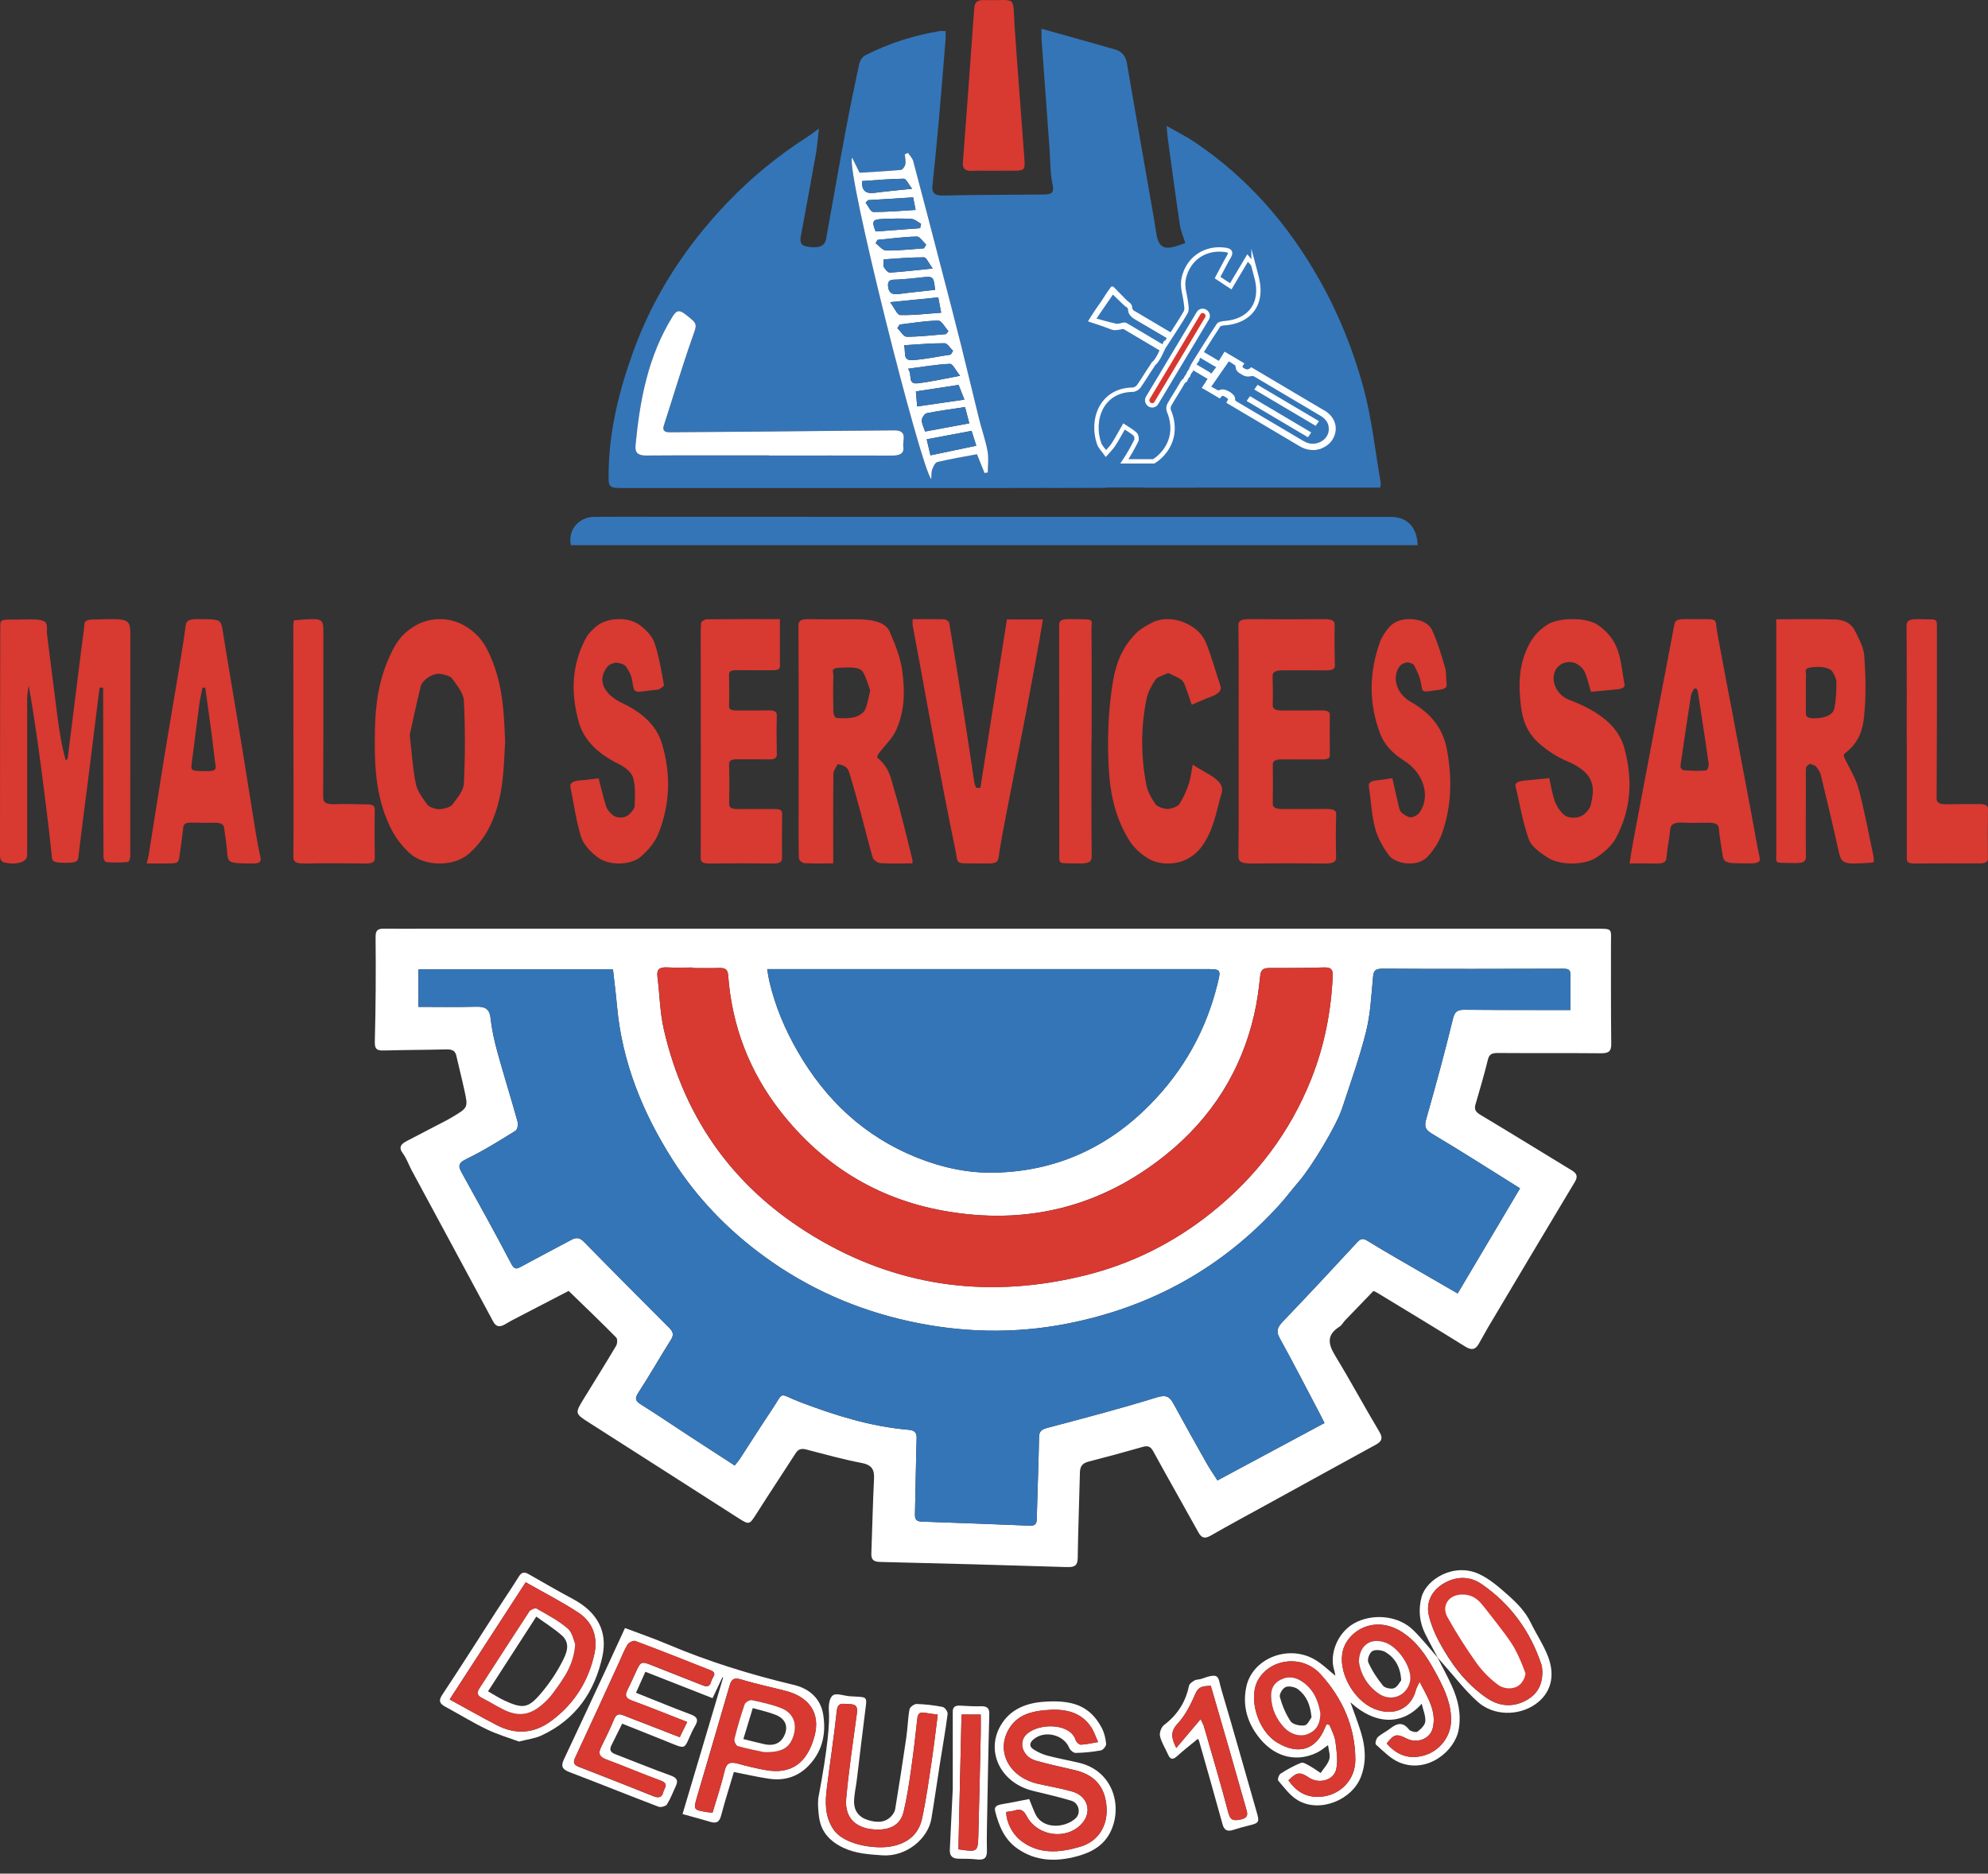 <svg width="122" height="115" viewBox="0 0 122 115" fill="none" xmlns="http://www.w3.org/2000/svg">
<rect x="0" y="0" width="122" height="115" fill="#333333" stroke="none"/>
<path d="M6.11 42.207C5.901 43.875 5.696 45.545 5.488 47.213C5.261 49.028 5.019 50.843 4.804 52.659C4.771 52.957 4.421 52.958 3.986 52.955C3.554 52.952 3.214 52.946 3.187 52.65C3.067 51.435 2.92 50.22 2.767 49.007C2.476 46.692 2.172 44.379 1.759 42.064C1.725 42.339 1.667 42.616 1.667 42.891C1.664 46.096 1.667 49.301 1.667 52.507C1.667 52.909 1.005 53.115 0.26 52.934C0.15 52.908 0.064 52.819 0.04 52.751C-0.003 52.631 4.786e-05 52.507 4.786e-05 52.384C4.786e-05 47.749 0.006 43.113 0.015 38.48C0.015 38.03 0.031 38.022 0.938 38.03C1.532 38.034 2.295 37.959 2.669 38.113C2.981 38.24 2.85 38.647 2.886 38.933C3.104 40.625 3.309 42.319 3.53 44.012C3.646 44.9 3.781 45.787 4.041 46.683C4.081 46.632 4.149 46.583 4.155 46.531C4.44 44.27 4.722 42.008 5.003 39.747C5.062 39.268 5.141 38.788 5.181 38.309C5.196 38.117 5.316 38.037 5.727 38.025C7.997 37.956 7.997 37.951 8 39.085C8 43.574 8 48.065 7.994 52.554C7.994 52.679 7.93 52.903 7.831 52.911C7.406 52.951 6.949 52.947 6.52 52.914C6.431 52.906 6.352 52.703 6.352 52.59C6.339 50.914 6.342 49.238 6.339 47.564C6.339 45.922 6.333 44.281 6.33 42.639C6.33 42.495 6.33 42.352 6.33 42.207C6.257 42.207 6.183 42.207 6.11 42.207V42.207Z" fill="#D83931"/>
<path d="M115 52.909C114.88 52.941 114.864 52.949 114.848 52.951C112.99 53.065 113.012 53.063 112.78 52.007C112.452 50.519 112.095 49.034 111.735 47.548C111.692 47.374 111.578 47.202 111.444 47.043C111.383 46.97 111.194 46.933 111.063 46.879C110.983 46.958 110.845 47.035 110.837 47.117C110.807 47.385 110.826 47.655 110.826 47.923C110.826 49.47 110.807 51.018 110.826 52.565C110.829 52.869 110.687 52.985 110.141 52.971C108.819 52.937 109.011 53.079 109.008 52.308C109.003 47.666 109.006 43.024 109.006 38.383V38.01C110.261 38.01 111.458 37.981 112.647 38.022C113.254 38.042 113.646 38.346 113.806 38.662C114.072 39.187 114.371 39.725 114.408 40.263C114.496 41.492 114.523 42.728 114.398 43.955C114.318 44.749 114.115 45.564 113.214 46.239C113.14 46.295 113.148 46.41 113.182 46.489C113.47 47.124 113.881 47.747 114.054 48.392C114.422 49.763 114.672 51.145 114.965 52.522C114.992 52.652 114.989 52.784 115 52.911V52.909ZM110.823 42.486C110.823 42.922 110.826 43.358 110.823 43.795C110.823 44.005 110.975 44.092 111.354 44.088C112.009 44.08 112.489 43.884 112.575 43.466C112.678 42.947 112.697 42.421 112.697 41.896C112.697 41.677 112.596 41.451 112.465 41.244C112.3 40.98 111.788 40.886 111.178 40.956C110.669 41.013 110.845 41.242 110.834 41.412C110.81 41.77 110.826 42.128 110.826 42.486H110.823Z" fill="#D83931"/>
<path d="M56 52.992C55.319 52.992 54.668 53.018 54.036 52.976C53.845 52.964 53.596 52.768 53.559 52.643C53.309 51.812 53.118 50.977 52.89 50.145C52.65 49.256 52.406 48.368 52.135 47.482C52.064 47.248 51.996 46.983 51.401 46.899C51.312 47.1 51.148 47.3 51.145 47.502C51.124 49.185 51.133 50.868 51.133 52.551C51.133 52.683 51.133 52.816 51.133 52.992C50.498 52.992 49.922 53.01 49.358 52.978C49.222 52.97 49.031 52.79 49.028 52.688C49 51.724 49.009 50.758 49.009 49.794C49.009 45.992 49.019 42.189 49 38.387C49 38.099 49.136 37.986 49.743 38.001C50.683 38.025 51.626 38.003 52.566 38.009C53.66 38.015 54.354 38.224 54.591 38.76C54.949 39.565 55.266 40.386 55.374 41.206C55.538 42.437 55.532 43.677 54.958 44.888C54.739 45.348 54.28 45.777 53.947 46.224C53.876 46.319 53.781 46.458 53.864 46.526C54.591 47.123 54.678 47.806 54.875 48.463C55.306 49.892 55.627 51.329 55.991 52.762C56.006 52.827 55.991 52.893 55.991 52.996L56 52.992ZM53.405 42.386C53.278 42.047 53.189 41.635 52.955 41.245C52.742 40.892 52.055 40.971 51.515 40.986C50.942 41.003 51.148 41.251 51.142 41.405C51.121 42.166 51.124 42.928 51.142 43.688C51.145 43.821 51.238 44.058 51.343 44.068C51.715 44.095 52.169 44.097 52.477 44.007C52.764 43.924 53.01 43.727 53.087 43.557C53.251 43.201 53.291 42.831 53.402 42.386H53.405Z" fill="#D83931"/>
<path d="M30.997 45.559C30.91 47.205 30.894 48.902 30.133 50.566C29.845 51.196 29.42 51.834 28.772 52.401C27.839 53.218 26.046 53.192 25.14 52.367C24.582 51.86 24.207 51.298 23.938 50.742C23.002 48.79 22.975 46.804 23.008 44.817C23.035 43.286 23.231 41.761 23.924 40.258C24.22 39.612 24.549 38.964 25.459 38.418C26.372 37.87 27.564 37.857 28.5 38.4C29.476 38.967 29.821 39.651 30.117 40.33C30.86 42.04 30.934 43.777 31 45.556L30.997 45.559ZM25.143 45.105C25.286 46.313 25.332 47.223 25.525 48.129C25.614 48.563 25.937 48.991 26.239 49.409C26.322 49.524 26.72 49.673 26.956 49.667C27.238 49.66 27.66 49.526 27.746 49.406C28.062 48.978 28.447 48.535 28.467 48.094C28.55 46.396 28.553 44.696 28.467 42.998C28.443 42.535 28.045 42.071 27.726 41.621C27.64 41.5 27.225 41.377 26.926 41.355C26.73 41.34 26.395 41.486 26.252 41.594C26.043 41.748 25.867 41.928 25.824 42.106C25.555 43.201 25.322 44.298 25.146 45.105H25.143Z" fill="#D83931"/>
<path d="M76.015 45.474C76.015 43.108 76.028 40.743 76 38.377C75.997 38.07 76.203 37.994 76.768 38C78.242 38.016 79.715 38.013 81.189 38.002C81.69 37.999 81.917 38.07 81.908 38.344C81.886 39.173 81.898 40.003 81.92 40.834C81.926 41.062 81.785 41.157 81.306 41.148C80.48 41.133 79.654 41.151 78.828 41.141C78.321 41.133 78.088 41.227 78.097 41.49C78.116 42.084 78.122 42.679 78.103 43.273C78.097 43.514 78.26 43.619 78.763 43.612C79.522 43.598 80.283 43.616 81.042 43.605C81.435 43.599 81.613 43.663 81.61 43.871C81.597 44.7 81.601 45.529 81.61 46.36C81.61 46.55 81.45 46.615 81.082 46.611C80.302 46.604 79.519 46.618 78.736 46.607C78.269 46.601 78.103 46.701 78.109 46.928C78.122 47.723 78.122 48.52 78.106 49.315C78.1 49.556 78.275 49.664 78.773 49.658C79.62 49.647 80.471 49.664 81.318 49.651C81.788 49.645 82.009 49.709 82 49.971C81.975 50.855 81.972 51.742 81.994 52.628C82 52.901 81.828 53.006 81.266 53C79.792 52.984 78.318 52.984 76.844 53C76.221 53.006 75.997 52.904 76 52.574C76.025 50.208 76.015 47.843 76.015 45.477H76.022L76.015 45.474Z" fill="#D83931"/>
<path d="M47.862 38.001C47.862 39.001 47.862 39.953 47.862 40.905C47.862 41.104 47.66 41.141 47.381 41.139C46.656 41.135 45.93 41.145 45.205 41.133C44.857 41.127 44.737 41.218 44.74 41.411C44.747 42.05 44.763 42.69 44.74 43.329C44.732 43.568 44.914 43.612 45.246 43.608C45.878 43.602 46.513 43.619 47.143 43.602C47.565 43.591 47.68 43.69 47.672 43.935C47.649 44.72 47.654 45.506 47.672 46.291C47.678 46.521 47.562 46.615 47.171 46.609C46.539 46.596 45.907 46.614 45.274 46.604C44.903 46.598 44.737 46.667 44.742 46.911C44.763 47.718 44.763 48.527 44.747 49.334C44.742 49.591 44.924 49.664 45.321 49.658C46.045 49.647 46.772 49.664 47.498 49.655C47.854 49.65 48.002 49.723 48 49.943C47.987 50.852 47.985 51.761 47.992 52.67C47.992 52.912 47.839 53.003 47.427 53C46.145 52.987 44.86 52.986 43.575 53C43.145 53.004 42.999 52.93 43.002 52.657C43.012 48.204 43.005 43.75 43.002 39.297C43.002 38.937 42.989 38.578 43.03 38.221C43.038 38.144 43.248 38.011 43.368 38.01C44.834 37.996 46.301 38.001 47.859 38.001H47.862Z" fill="#D83931"/>
<path d="M95.074 47.763C95.188 48.265 95.255 48.718 95.412 49.166C95.51 49.441 95.677 49.72 95.936 49.972C96.238 50.265 96.875 50.264 97.217 49.975C97.429 49.798 97.58 49.59 97.627 49.39C97.848 48.428 97.975 47.483 96.171 46.722C95.516 46.445 95 46.087 94.57 45.73C93.665 44.978 93.43 44.139 93.333 43.303C93.195 42.11 93.185 40.913 93.749 39.736C93.987 39.239 94.295 38.757 94.98 38.326C95.641 37.909 97.355 37.86 98.076 38.369C98.858 38.92 99.176 39.527 99.351 40.15C99.525 40.762 99.572 41.382 99.693 41.999C99.73 42.186 99.566 42.285 99.16 42.319C98.66 42.361 98.163 42.413 97.633 42.462C97.513 42.056 97.429 41.671 97.274 41.29C97.204 41.115 97.053 40.931 96.828 40.786C96.489 40.565 96.046 40.59 95.731 40.819C95.037 41.318 95.295 42.576 96.308 42.958C98.365 43.734 99.358 44.732 99.676 45.891C100.19 47.758 100.146 49.62 99.156 51.456C98.935 51.867 98.502 52.278 97.972 52.629C97.237 53.114 95.765 53.126 95 52.65C94.46 52.315 93.957 51.914 93.819 51.517C93.44 50.437 93.266 49.342 93.007 48.254C92.96 48.059 93.141 47.947 93.581 47.908C94.071 47.864 94.557 47.812 95.077 47.761L95.074 47.763Z" fill="#D83931"/>
<path d="M36.733 47.766C36.891 48.368 37.02 48.924 37.19 49.477C37.241 49.644 37.367 49.814 37.522 49.963C37.835 50.26 38.36 50.252 38.652 49.945C38.798 49.793 38.948 49.619 38.95 49.455C38.965 48.884 39.008 48.307 38.856 47.746C38.776 47.45 38.426 47.117 38.001 46.91C36.544 46.199 35.801 45.321 35.52 44.321C35.036 42.59 35.05 40.865 35.956 39.167C36.097 38.9 36.349 38.641 36.642 38.408C37.287 37.894 38.578 37.852 39.252 38.358C39.69 38.686 40.04 39.085 40.172 39.476C40.456 40.326 40.585 41.19 40.746 42.05C40.76 42.134 40.539 42.229 40.425 42.319C40.416 42.325 40.387 42.325 40.364 42.328C38.928 42.462 38.922 42.696 38.798 41.772C38.758 41.475 38.595 41.175 38.403 40.894C38.334 40.792 38.024 40.682 37.812 40.676C37.645 40.67 37.379 40.798 37.296 40.9C36.639 41.676 36.977 42.581 38.188 43.155C39.63 43.838 40.347 44.696 40.634 45.677C41.173 47.514 41.133 49.347 40.404 51.166C40.209 51.654 39.828 52.142 39.34 52.57C38.712 53.119 37.39 53.149 36.682 52.622C36.186 52.254 35.796 51.8 35.658 51.358C35.345 50.357 35.222 49.34 35.01 48.329C34.952 48.061 35.145 47.927 35.666 47.892C36.025 47.869 36.378 47.812 36.733 47.769V47.766Z" fill="#D83931"/>
<path d="M85.446 47.766C85.591 48.411 85.72 49 85.863 49.587C85.891 49.702 85.946 49.831 86.058 49.918C86.196 50.026 86.415 50.169 86.587 50.163C86.768 50.157 87.004 50.012 87.095 49.893C87.821 48.929 87.383 47.444 86.177 46.697C85.431 46.234 84.941 45.666 84.702 45.039C83.985 43.163 84.016 41.277 84.688 39.399C84.786 39.127 84.96 38.861 85.155 38.61C85.441 38.241 85.858 37.972 86.594 38.002C87.304 38.031 87.728 38.325 87.893 38.691C88.222 39.428 88.453 40.184 88.672 40.938C88.77 41.277 88.731 41.631 88.777 41.978C88.803 42.19 88.684 42.288 88.341 42.336C87.142 42.502 87.333 42.556 87.183 41.834C87.114 41.495 86.952 41.162 86.78 40.837C86.735 40.752 86.489 40.647 86.361 40.657C86.194 40.672 85.987 40.776 85.91 40.876C85.388 41.548 85.694 42.589 86.585 43.086C88.019 43.886 88.608 44.933 88.81 46.079C89.113 47.793 89.089 49.507 88.479 51.196C88.307 51.673 88.005 52.146 87.621 52.572C87.006 53.253 85.632 53.044 85.227 52.487C84.845 51.961 84.533 51.397 84.385 50.828C84.168 49.996 84.138 49.145 84.007 48.304C83.968 48.059 84.095 47.936 84.481 47.898C84.802 47.866 85.117 47.811 85.446 47.766Z" fill="#D83931"/>
<path d="M9 53C9.053 52.775 9.106 52.602 9.133 52.429C9.45 50.444 9.758 48.458 10.08 46.472C10.364 44.733 10.666 42.995 10.953 41.255C11.111 40.296 11.272 39.337 11.397 38.378C11.433 38.093 11.619 37.998 12.138 38C13.58 38.008 13.555 37.997 13.685 38.824C14.019 40.91 14.383 42.993 14.724 45.078C15.057 47.108 15.374 49.137 15.704 51.166C15.785 51.657 15.88 52.147 15.985 52.636C16.035 52.875 15.985 53.007 15.438 53C13.977 52.98 13.988 52.993 13.927 52.169C13.894 51.711 13.808 51.252 13.749 50.794C13.724 50.589 13.538 50.494 13.166 50.497C12.702 50.502 12.236 50.508 11.775 50.492C11.402 50.48 11.272 50.569 11.25 50.762C11.183 51.354 11.108 51.946 11.016 52.539C10.947 52.995 10.933 52.995 10.103 52.998C9.783 52.998 9.461 52.998 9 52.998V53ZM12.599 42.211C12.541 42.208 12.486 42.207 12.427 42.204C12.361 42.543 12.277 42.881 12.233 43.22C12.075 44.403 11.936 45.585 11.775 46.767C11.7 47.33 11.686 47.32 12.694 47.331C13.122 47.336 13.269 47.262 13.233 47.021C13.144 46.431 13.094 45.838 13.013 45.248C12.88 44.235 12.736 43.223 12.597 42.21L12.599 42.211Z" fill="#D83931"/>
<path d="M100.003 52.999C100.09 52.48 100.153 52.025 100.24 51.57C100.738 48.925 101.237 46.279 101.739 43.634C102.078 41.86 102.426 40.086 102.756 38.31C102.797 38.091 102.928 37.994 103.421 38C105.649 38.03 105.198 37.814 105.393 38.887C105.7 40.572 106.029 42.256 106.349 43.942C106.736 45.985 107.119 48.027 107.503 50.069C107.663 50.928 107.803 51.789 107.989 52.647C108.05 52.922 107.867 52.997 107.311 52.994C105.783 52.986 105.783 52.996 105.678 52.263C105.607 51.782 105.518 51.302 105.479 50.821C105.46 50.568 105.22 50.486 104.738 50.495C104.274 50.503 103.804 50.518 103.344 50.492C102.705 50.456 102.535 50.606 102.506 50.878C102.439 51.482 102.318 52.084 102.26 52.689C102.238 52.919 102.068 53.013 101.589 52.999C101.087 52.985 100.585 52.996 100 52.996L100.003 52.999ZM104.114 42.267L103.97 42.259C103.903 42.403 103.795 42.546 103.772 42.691C103.545 44.132 103.331 45.573 103.126 47.015C103.114 47.103 103.222 47.265 103.315 47.273C103.766 47.308 104.242 47.331 104.68 47.29C104.795 47.279 104.878 47.018 104.856 46.875C104.651 45.4 104.421 43.925 104.194 42.451C104.185 42.389 104.14 42.329 104.111 42.267H104.114Z" fill="#D83931"/>
<path d="M73.137 43.256C72.98 42.807 72.867 42.455 72.733 42.106C72.68 41.969 72.629 41.817 72.476 41.705C72.266 41.556 71.953 41.438 71.687 41.306C71.418 41.441 71.014 41.554 70.908 41.712C70.648 42.102 70.441 42.507 70.357 42.915C70.003 44.678 70.009 46.446 70.357 48.209C70.435 48.603 70.664 48.995 70.92 49.373C71.002 49.495 71.387 49.648 71.634 49.65C71.885 49.65 72.279 49.499 72.357 49.377C72.617 48.977 72.802 48.562 72.942 48.148C73.071 47.778 73.102 47.4 73.196 46.93C74.044 47.517 75.209 47.872 74.968 48.679C74.63 49.805 74.511 50.945 73.697 52.028C73.537 52.238 73.315 52.446 73.036 52.624C72.304 53.1 71.152 53.136 70.41 52.662C69.909 52.341 69.527 51.952 69.29 51.567C68.25 49.877 68.053 48.128 68.009 46.383C67.975 44.996 68.034 43.605 68.238 42.221C68.4 41.102 68.663 39.973 69.656 38.93C69.919 38.654 70.323 38.389 70.779 38.177C71.337 37.919 72.088 37.956 72.67 38.205C73.49 38.557 73.844 39.033 74.038 39.521C74.376 40.371 74.602 41.233 74.893 42.088C74.996 42.392 74.767 42.606 74.267 42.785C73.913 42.91 73.597 43.062 73.14 43.255L73.137 43.256Z" fill="#D83931"/>
<path d="M61.793 38.018H64C63.919 38.498 63.851 38.953 63.767 39.407C63.493 40.904 63.224 42.401 62.937 43.898C62.539 45.962 62.126 48.027 61.728 50.092C61.563 50.952 61.395 51.811 61.276 52.672C61.24 52.918 61.072 53.009 60.559 52.999C58.465 52.965 58.843 53.169 58.629 52.154C58.187 50.035 57.783 47.913 57.379 45.791C57.056 44.105 56.755 42.418 56.445 40.731C56.299 39.949 56.151 39.168 56.009 38.386C55.989 38.275 56.009 38.163 56.009 38.003C56.661 38.003 57.308 37.992 57.951 38.012C58.064 38.015 58.238 38.146 58.251 38.224C58.552 40.001 58.836 41.779 59.114 43.558C59.35 45.057 59.57 46.557 59.799 48.055C59.815 48.157 59.873 48.257 59.909 48.359C59.993 48.359 60.08 48.356 60.164 48.356C60.707 44.915 61.247 41.472 61.793 38.017V38.018Z" fill="#D83931"/>
<path d="M117.011 45.493C117.011 43.141 117.022 40.787 117 38.434C116.997 38.098 117.164 37.981 117.775 38.002C118.937 38.044 118.866 37.885 118.866 38.653C118.871 42.105 118.868 45.555 118.847 49.007C118.847 49.309 119.068 49.371 119.52 49.362C120.175 49.349 120.827 49.354 121.482 49.352C121.847 49.352 122.005 49.446 122 49.662C121.983 50.67 121.981 51.679 121.994 52.687C121.997 52.927 121.814 52.997 121.424 52.995C120.115 52.991 118.808 52.988 117.499 53C117.016 53.005 117.014 52.844 117.016 52.651C117.016 50.869 117.016 49.089 117.016 47.306C117.016 46.702 117.016 46.096 117.016 45.492H117.014L117.011 45.493Z" fill="#D83931"/>
<path d="M18.038 38.074C19.853 37.923 19.845 37.923 19.845 38.875C19.842 42.222 19.85 45.568 19.831 48.915C19.831 49.244 19.968 49.384 20.597 49.358C21.229 49.332 21.87 49.367 22.507 49.369C22.858 49.369 23 49.452 22.997 49.654C22.986 50.662 22.986 51.668 23 52.676C23.003 52.925 22.833 53.004 22.395 52.999C21.183 52.985 19.968 52.976 18.753 52.999C18.181 53.01 18 52.919 18.003 52.59C18.025 50.397 18.011 48.203 18.008 46.01C18.006 43.48 18 40.951 18 38.421C18 38.311 18.022 38.2 18.033 38.075L18.038 38.074Z" fill="#D83931"/>
<path d="M66.98 45.512C66.98 47.866 66.968 50.221 66.995 52.574C66.998 52.919 66.796 53.015 66.155 52.998C64.921 52.964 65.006 53.1 65.006 52.374C65 47.699 65.006 43.025 65 38.35C65 38.096 65.126 37.993 65.646 38C67.278 38.027 66.974 37.916 66.983 38.687C67.006 40.963 66.992 43.238 66.992 45.514H66.983L66.98 45.512Z" fill="#D83931"/>
<path d="M84.289 79.233C83.709 79.834 83.127 80.434 82.552 81.035C82.429 81.163 82.347 81.338 82.198 81.431C81.388 81.944 81.513 82.511 81.939 83.211C82.875 84.749 83.725 86.329 84.648 87.877C84.879 88.264 84.807 88.465 84.43 88.672C82.249 89.863 80.077 91.064 77.898 92.26C76.7 92.92 75.495 93.566 74.312 94.244C73.917 94.472 73.732 94.392 73.535 94.036C72.621 92.381 71.68 90.739 70.774 89.08C70.613 88.786 70.454 88.715 70.123 88.809C69.019 89.123 67.911 89.427 66.798 89.711C66.395 89.814 66.28 90.034 66.272 90.39C66.233 92.132 66.162 93.874 66.138 95.616C66.133 96.081 65.964 96.2 65.477 96.183C61.657 96.062 57.834 95.958 54.014 95.868C53.588 95.858 53.458 95.709 53.473 95.341C53.532 93.824 53.56 92.305 53.637 90.791C53.665 90.241 53.547 89.92 52.873 89.792C51.726 89.574 50.6 89.256 49.468 88.964C49.163 88.885 48.983 88.954 48.824 89.201C48.026 90.445 47.203 91.677 46.413 92.925C45.992 93.587 45.979 93.604 45.307 93.174C42.277 91.235 39.25 89.294 36.215 87.359C35.271 86.757 35.264 86.764 35.828 85.845C36.49 84.768 37.162 83.695 37.806 82.608C37.888 82.47 37.906 82.183 37.811 82.088C36.87 81.134 35.9 80.206 34.897 79.233C33.742 79.831 32.58 80.434 31.418 81.039C31.256 81.125 31.105 81.225 30.943 81.31C30.648 81.464 30.435 81.429 30.269 81.118C28.604 78.016 26.928 74.921 25.258 71.821C25.076 71.482 24.958 71.107 24.727 70.801C24.43 70.402 24.625 70.21 24.976 70.027C25.789 69.605 26.6 69.182 27.411 68.76C27.524 68.701 27.634 68.636 27.744 68.572C28.727 67.984 28.734 67.981 28.498 66.911C28.345 66.204 28.162 65.499 28.003 64.792C27.931 64.469 27.716 64.403 27.393 64.41C26.125 64.441 24.858 64.441 23.591 64.476C23.152 64.488 22.988 64.419 23.001 63.935C23.06 61.797 23.07 59.658 23.049 57.517C23.047 57.107 23.17 56.995 23.565 57C24.386 57.01 25.207 57.002 26.028 57.002C49.966 57.002 73.904 57.002 97.842 57.002C99.012 57.002 98.861 56.96 98.863 57.954C98.868 59.99 98.853 62.027 98.879 64.066C98.884 64.526 98.732 64.652 98.242 64.647C96.134 64.626 94.025 64.647 91.919 64.63C91.567 64.63 91.393 64.692 91.308 65.043C91.085 65.966 90.81 66.88 90.546 67.794C90.464 68.084 90.551 68.247 90.839 68.418C92.727 69.548 94.597 70.704 96.477 71.847C96.783 72.033 96.831 72.232 96.647 72.54C94.859 75.519 93.083 78.505 91.308 81.49C91.111 81.823 90.939 82.164 90.741 82.497C90.541 82.834 90.313 82.893 89.93 82.656C88.142 81.54 86.331 80.451 84.53 79.354C84.469 79.316 84.402 79.29 84.292 79.238L84.289 79.233ZM96.367 61.991C96.367 61.222 96.365 60.501 96.367 59.782C96.367 59.497 96.206 59.459 95.933 59.459C92.239 59.468 88.545 59.48 84.853 59.456C84.343 59.454 84.294 59.62 84.256 60.014C84.153 61.127 84.099 62.259 83.827 63.342C83.43 64.927 82.87 66.481 82.357 68.041C82.006 69.106 80.49 71.613 79.712 72.514C79.294 72.999 78.914 73.514 78.483 73.986C75.03 77.778 70.692 80.23 65.443 81.251C62.226 81.875 59.012 81.801 55.797 81.096C52.514 80.377 49.553 79.05 46.921 77.135C44.666 75.495 42.773 73.528 41.305 71.231C39.432 68.302 38.175 65.179 37.865 61.763C37.796 61.013 37.701 60.263 37.616 59.499H25.679V61.799C26.885 61.799 28.039 61.82 29.194 61.789C29.761 61.775 30.043 61.91 30.104 62.485C30.179 63.185 30.335 63.883 30.523 64.566C30.918 66 31.367 67.421 31.764 68.855C31.81 69.023 31.756 69.332 31.628 69.41C30.641 70.02 29.653 70.642 28.601 71.147C28.037 71.42 28.16 71.66 28.365 72.03C29.378 73.867 30.399 75.697 31.367 77.553C31.569 77.94 31.698 77.9 32.013 77.726C33.019 77.176 34.042 76.649 35.053 76.103C35.356 75.939 35.569 75.949 35.825 76.212C37.562 77.985 39.314 79.743 41.069 81.5C41.303 81.735 41.367 81.925 41.177 82.226C40.492 83.308 39.863 84.424 39.163 85.496C38.917 85.871 39.029 86.011 39.366 86.223C40.366 86.849 41.341 87.514 42.329 88.159C43.237 88.753 44.148 89.341 45.087 89.949C45.22 89.78 45.325 89.664 45.41 89.533C46.051 88.549 46.675 87.554 47.331 86.579C48.173 85.328 47.691 85.52 49.153 86.076C51.282 86.88 53.445 87.561 55.748 87.756C56.128 87.789 56.262 87.924 56.251 88.278C56.205 89.83 56.187 91.382 56.149 92.932C56.141 93.214 56.197 93.38 56.564 93.392C58.781 93.466 60.997 93.556 63.214 93.642C63.535 93.653 63.617 93.513 63.624 93.231C63.663 91.56 63.735 89.887 63.763 88.216C63.768 87.841 63.925 87.732 64.289 87.635C66.523 87.041 68.763 86.46 70.964 85.774C71.582 85.582 71.782 85.729 72.021 86.168C72.68 87.383 73.358 88.589 74.037 89.794C74.245 90.162 74.492 90.514 74.712 90.865C76.965 89.657 79.115 88.503 81.282 87.341C81.187 87.153 81.11 86.996 81.031 86.844C80.2 85.266 79.389 83.681 78.525 82.119C78.273 81.663 78.435 81.417 78.75 81.087C80.279 79.49 81.788 77.873 83.286 76.25C83.489 76.032 83.63 75.984 83.889 76.141C84.507 76.521 85.133 76.891 85.764 77.256C86.972 77.959 88.186 78.656 89.453 79.39C90.746 77.209 92.011 75.075 93.281 72.937C91.459 71.8 89.689 70.663 87.878 69.588C87.398 69.303 87.414 69.068 87.539 68.627C88.117 66.6 88.668 64.569 89.166 62.525C89.276 62.077 89.445 61.972 89.892 61.977C91.739 61.996 93.586 61.989 95.433 61.991C95.728 61.991 96.021 61.991 96.365 61.991H96.367ZM47.08 59.483C47.131 59.775 47.159 59.993 47.208 60.209C47.562 61.735 48.165 63.175 48.958 64.547C50.651 67.476 53.006 69.759 56.359 71.083C57.855 71.674 59.427 72.009 61.031 71.973C64.838 71.893 67.988 70.407 70.541 67.829C72.647 65.703 74.02 63.211 74.712 60.399C74.941 59.475 74.938 59.48 73.914 59.48C65.351 59.48 56.788 59.48 48.224 59.48H47.077L47.08 59.483ZM42.513 59.419V59.383C41.99 59.383 41.467 59.404 40.946 59.376C40.492 59.352 40.289 59.483 40.343 59.929C40.482 61.023 40.494 62.141 40.743 63.211C42.029 68.765 45.161 73.167 50.428 76.174C55.477 79.058 60.9 79.689 66.6 78.274C69.484 77.56 72.062 76.248 74.315 74.451C77.116 72.218 79.168 69.477 80.454 66.256C81.275 64.201 81.688 62.074 81.785 59.889C81.8 59.516 81.69 59.364 81.254 59.378C80.136 59.414 79.014 59.416 77.896 59.414C77.526 59.414 77.375 59.523 77.337 59.884C77.252 60.672 77.152 61.46 76.975 62.233C76.19 65.682 74.381 68.608 71.505 70.91C67.57 74.059 63.014 75.239 57.88 74.309C53.691 73.549 50.425 71.423 47.939 68.271C45.974 65.779 44.912 62.95 44.684 59.867C44.656 59.492 44.496 59.4 44.132 59.411C43.591 59.428 43.05 59.416 42.508 59.416L42.513 59.419Z" fill="white"/>
<path d="M96.367 61.991C96.023 61.991 95.728 61.991 95.436 61.991C93.589 61.991 91.742 61.996 89.894 61.977C89.448 61.972 89.279 62.074 89.168 62.525C88.671 64.569 88.119 66.603 87.542 68.627C87.416 69.068 87.401 69.303 87.881 69.588C89.694 70.663 91.465 71.8 93.283 72.937C92.013 75.075 90.749 77.209 89.456 79.39C88.188 78.659 86.978 77.959 85.767 77.256C85.138 76.891 84.512 76.521 83.891 76.141C83.635 75.982 83.491 76.032 83.288 76.25C81.79 77.873 80.282 79.49 78.753 81.087C78.437 81.417 78.276 81.666 78.527 82.119C79.391 83.681 80.202 85.266 81.033 86.844C81.113 86.996 81.19 87.151 81.285 87.341C79.115 88.503 76.965 89.657 74.715 90.865C74.492 90.514 74.248 90.162 74.04 89.794C73.36 88.589 72.683 87.383 72.024 86.168C71.785 85.729 71.582 85.582 70.967 85.774C68.766 86.458 66.526 87.041 64.291 87.635C63.927 87.732 63.771 87.844 63.765 88.216C63.737 89.889 63.665 91.56 63.627 93.231C63.619 93.513 63.537 93.653 63.216 93.642C61 93.554 58.783 93.466 56.567 93.392C56.2 93.381 56.146 93.214 56.151 92.932C56.19 91.38 56.208 89.828 56.254 88.278C56.264 87.924 56.128 87.789 55.751 87.756C53.445 87.561 51.282 86.88 49.155 86.076C47.693 85.522 48.175 85.33 47.334 86.579C46.677 87.554 46.054 88.549 45.412 89.533C45.328 89.662 45.222 89.778 45.089 89.949C44.15 89.339 43.237 88.753 42.331 88.159C41.343 87.514 40.369 86.852 39.368 86.223C39.029 86.011 38.919 85.874 39.166 85.496C39.868 84.424 40.497 83.308 41.179 82.226C41.369 81.925 41.305 81.732 41.072 81.5C39.317 79.743 37.562 77.985 35.828 76.212C35.571 75.949 35.358 75.939 35.056 76.103C34.045 76.649 33.021 77.176 32.016 77.726C31.7 77.9 31.569 77.94 31.369 77.553C30.402 75.697 29.378 73.865 28.367 72.03C28.162 71.658 28.039 71.418 28.604 71.147C29.655 70.639 30.643 70.018 31.631 69.41C31.756 69.332 31.813 69.026 31.767 68.855C31.366 67.421 30.918 66 30.525 64.566C30.338 63.883 30.181 63.185 30.107 62.485C30.045 61.91 29.763 61.775 29.196 61.789C28.042 61.82 26.887 61.799 25.681 61.799V59.499H37.618C37.703 60.264 37.801 61.013 37.867 61.763C38.178 65.181 39.435 68.302 41.308 71.231C42.775 73.528 44.671 75.495 46.923 77.135C49.556 79.05 52.516 80.377 55.8 81.096C59.014 81.799 62.229 81.875 65.446 81.251C70.692 80.232 75.033 77.778 78.486 73.986C78.917 73.511 79.297 72.999 79.715 72.514C80.495 71.613 82.008 69.106 82.36 68.041C82.875 66.481 83.432 64.927 83.83 63.342C84.102 62.259 84.156 61.127 84.258 60.014C84.294 59.623 84.343 59.454 84.856 59.456C88.55 59.483 92.244 59.471 95.936 59.459C96.205 59.459 96.372 59.497 96.37 59.782C96.365 60.503 96.37 61.222 96.37 61.991H96.367Z" fill="#3475B7"/>
<path d="M47.08 59.483H48.227C56.79 59.483 65.354 59.483 73.917 59.483C74.941 59.483 74.943 59.478 74.715 60.401C74.022 63.214 72.65 65.708 70.543 67.832C67.991 70.409 64.841 71.895 61.033 71.976C59.43 72.009 57.857 71.677 56.362 71.086C53.009 69.759 50.654 67.476 48.96 64.55C48.165 63.175 47.565 61.735 47.211 60.211C47.162 59.995 47.134 59.777 47.083 59.485L47.08 59.483Z" fill="#3475B7"/>
<path d="M42.513 59.419C43.055 59.419 43.596 59.43 44.137 59.414C44.499 59.402 44.661 59.495 44.689 59.87C44.917 62.952 45.979 65.781 47.944 68.273C50.43 71.423 53.696 73.549 57.886 74.311C63.019 75.244 67.578 74.062 71.51 70.912C74.389 68.608 76.198 65.684 76.98 62.236C77.154 61.462 77.254 60.672 77.342 59.886C77.38 59.525 77.532 59.414 77.901 59.416C79.02 59.419 80.141 59.416 81.259 59.381C81.695 59.366 81.806 59.521 81.79 59.891C81.693 62.077 81.28 64.203 80.459 66.258C79.174 69.477 77.121 72.22 74.32 74.453C72.065 76.25 69.489 77.562 66.605 78.277C60.902 79.691 55.482 79.06 50.433 76.177C45.169 73.169 42.034 68.765 40.748 63.214C40.499 62.143 40.487 61.025 40.348 59.931C40.292 59.487 40.497 59.355 40.951 59.378C41.472 59.407 41.995 59.385 42.519 59.385V59.421L42.513 59.419Z" fill="#D83931"/>
<g clip-path="url(#clip0_127_12015)">
<path d="M91.129 98.645C90.809 98.245 90.532 97.904 90.038 97.772C89.946 97.746 89.401 97.606 88.919 97.869C88.462 98.115 88.269 98.65 88.58 99.197C89.174 100.24 89.831 101.26 90.549 102.24C90.947 102.785 91.46 103.288 92.026 103.685C92.245 103.838 92.761 103.988 93.213 103.78C93.709 103.548 93.805 102.991 93.816 102.912C93.589 102.263 93.339 101.739 93.14 101.365C92.831 100.782 92.265 100.07 91.129 98.645Z" fill="white"/>
</g>
<path d="M45.037 108.761C44.762 109.686 44.488 110.541 44.262 111.405C44.162 111.789 44.016 111.953 43.574 111.817C42.984 111.637 42.384 111.483 41.886 111.343C42.735 108.488 43.556 105.728 44.377 102.97C44.362 102.965 44.346 102.958 44.331 102.953C44.126 103.388 43.921 103.819 43.728 104.228C42.315 103.672 40.975 103.145 39.605 102.609C39.411 103.043 39.231 103.449 39.031 103.898C40.18 104.356 41.278 104.812 42.394 105.229C42.794 105.379 42.866 105.559 42.674 105.896C42.517 106.169 42.384 106.456 42.261 106.743C42.025 107.287 41.961 107.308 41.368 107.069C40.321 106.644 39.27 106.228 38.182 105.794C37.948 106.264 37.733 106.698 37.517 107.133C37.394 107.382 37.453 107.55 37.746 107.662C38.88 108.096 39.998 108.561 41.142 108.97C41.548 109.114 41.63 109.29 41.473 109.625C41.296 110.004 41.15 110.398 40.929 110.752C40.863 110.859 40.552 110.944 40.419 110.894C38.579 110.194 36.758 109.456 34.919 108.756C34.472 108.585 34.428 108.367 34.603 107.994C35.457 106.181 36.301 104.361 37.148 102.543C37.543 101.691 37.933 100.839 38.354 99.925C39.203 100.248 40.101 100.554 40.97 100.922C43.472 101.985 46.065 102.785 48.728 103.418C49.711 103.653 50.365 104.294 50.516 105.222C50.696 106.323 50.514 107.389 49.703 108.288C49.039 109.026 48.187 109.326 47.171 109.171C46.476 109.067 45.791 108.908 45.039 108.761H45.037ZM42.168 105.692C40.991 105.232 39.903 104.793 38.8 104.387C38.443 104.256 38.32 104.1 38.484 103.77C38.672 103.395 38.841 103.013 39.016 102.633C39.328 101.954 39.354 101.952 40.067 102.239C41.091 102.652 42.125 103.043 43.148 103.454C43.482 103.587 43.595 103.416 43.654 103.172C43.705 102.956 44.054 102.697 43.615 102.524C42.079 101.911 40.537 101.304 38.985 100.722C38.872 100.68 38.587 100.82 38.51 100.943C38.302 101.285 38.161 101.662 37.994 102.025C37.099 103.974 36.209 105.927 35.301 107.871C35.154 108.182 35.203 108.322 35.544 108.455C37.073 109.043 38.595 109.648 40.116 110.256C40.426 110.379 40.637 110.306 40.698 110.007C40.747 109.767 41.088 109.489 40.557 109.297C39.431 108.886 38.336 108.412 37.212 107.996C36.771 107.833 36.702 107.614 36.884 107.244C37.161 106.682 37.44 106.117 37.679 105.538C37.8 105.243 37.951 105.156 38.261 105.284C38.651 105.445 39.051 105.592 39.447 105.747C40.193 106.036 40.94 106.328 41.712 106.627C41.873 106.297 42.004 106.034 42.168 105.699V105.692ZM43.728 111.25C43.987 110.37 44.272 109.532 44.47 108.678C44.588 108.174 44.839 108.125 45.301 108.253C45.852 108.407 46.414 108.54 46.979 108.642C48.551 108.927 49.554 108.215 49.993 106.518C50.337 105.191 49.7 104.18 48.254 103.793C47.343 103.551 46.409 103.366 45.511 103.088C45.044 102.944 44.888 103.055 44.772 103.459C44.116 105.737 43.438 108.011 42.774 110.289C42.543 111.082 42.551 111.084 43.428 111.229C43.5 111.241 43.574 111.238 43.726 111.248L43.728 111.25Z" fill="white"/>
<path d="M88.21 101.717C88.508 102.308 88.831 102.887 89.101 103.487C89.485 104.339 89.686 105.217 89.516 106.16C89.278 107.493 87.579 108.877 85.878 108.174C85.329 107.947 84.891 107.472 84.437 107.078C84.373 107.021 84.45 106.72 84.555 106.62C84.773 106.416 85.073 106.285 85.311 106.095C85.73 105.766 86.091 105.666 86.471 106.157C86.556 106.266 86.902 106.349 86.987 106.285C87.2 106.126 87.451 105.882 87.469 105.656C87.497 105.319 87.338 104.971 87.248 104.572C86.079 105.894 84.426 105.901 82.874 104.484C83.103 105.13 83.323 105.694 83.503 106.271C83.788 107.18 83.872 108.089 83.534 109.015C82.995 110.484 80.989 111.293 79.644 110.496C79.162 110.211 78.816 109.719 78.446 109.295C78.385 109.223 78.48 108.929 78.593 108.858C78.988 108.604 79.408 108.374 79.847 108.196C79.968 108.146 80.201 108.293 80.363 108.383C80.601 108.514 80.819 108.675 81.045 108.822C81.23 108.545 81.481 108.286 81.576 107.985C81.653 107.74 81.538 107.446 81.499 107.114C81.248 107.289 81.066 107.448 80.853 107.555C79.624 108.167 78.308 107.89 77.346 106.743C76.558 105.806 76.23 104.714 76.484 103.53C76.853 101.809 79.006 100.926 80.64 101.835C81.132 102.108 81.533 102.521 81.948 102.851C81.935 102.787 81.92 102.642 81.876 102.507C81.558 101.522 82.094 100.077 83.3 99.533C84.409 99.032 85.858 99.192 86.74 100.063C87.272 100.587 87.731 101.173 88.221 101.733L88.205 101.717H88.21ZM87.118 103.224C87.636 104.218 88.172 105.056 87.926 106.065C87.761 106.734 86.964 107.028 86.335 106.713C85.699 106.394 85.56 106.428 85.101 107.009C85.704 107.702 86.445 108.018 87.407 107.74C88.316 107.477 88.998 106.634 89.044 105.706C89.096 104.707 88.713 103.81 88.249 102.937C87.731 101.959 87.177 100.995 86.23 100.302C84.478 99.016 82.754 100.055 82.418 101.282C82.071 102.554 83.033 104.346 84.332 104.88C85.527 105.372 86.599 104.88 86.897 103.713C86.928 103.592 86.999 103.48 87.118 103.221V103.224ZM79.067 109.273C79.519 109.914 80.099 110.329 80.986 110.284C82.202 110.223 83.174 109.28 83.174 108.008C83.174 106.02 82.402 104.251 81.032 102.751C79.945 101.562 78.026 101.769 77.236 103.06C76.563 104.159 77.166 106.221 78.372 106.95C79.678 107.74 80.76 107.408 81.307 106.053C81.338 105.974 81.379 105.898 81.417 105.82C81.476 105.839 81.535 105.861 81.594 105.879C81.717 106.207 81.905 106.53 81.948 106.867C82.023 107.436 82.12 108.039 82.002 108.587C81.851 109.276 80.942 109.511 80.342 109.114C79.775 108.737 79.596 108.756 79.067 109.273Z" fill="white"/>
<path d="M63.159 110.422C63.279 110.716 63.392 111.022 63.531 111.321C64 112.34 65.422 112.178 66.022 111.59C66.345 111.272 66.212 110.664 65.752 110.526C64.978 110.291 64.185 110.111 63.395 109.919C61.332 109.418 60.406 107.365 61.522 105.728C62.094 104.885 63.008 104.529 64.021 104.453C65.724 104.325 66.858 104.636 67.607 106.043C67.766 106.345 67.849 106.696 67.882 107.031C67.895 107.161 67.7 107.408 67.564 107.434C67.056 107.529 66.532 107.579 66.012 107.591C65.881 107.593 65.673 107.422 65.619 107.289C65.303 106.487 64.149 106.179 63.449 106.736C63.195 106.938 63.12 107.182 63.433 107.379C63.687 107.538 63.975 107.676 64.27 107.754C64.914 107.925 65.57 108.042 66.219 108.196C68.274 108.68 68.895 110.799 68.182 112.363C67.782 113.241 67.033 113.681 66.104 113.932C64.808 114.283 63.564 114.248 62.443 113.465C61.62 112.89 61.296 112.048 61.071 111.167C60.989 110.842 61.253 110.776 61.54 110.728C62.066 110.643 62.587 110.531 63.159 110.42V110.422ZM61.75 111.212C61.745 111.796 62.099 112.525 62.602 112.935C63.728 113.849 65.024 113.721 66.299 113.344C67.4 113.018 67.977 112.069 67.91 110.944C67.836 109.719 67.215 108.96 66.035 108.666C65.209 108.459 64.367 108.3 63.551 108.058C62.736 107.818 62.459 106.898 63.033 106.411C63.834 105.73 65.696 105.77 66.014 106.805C66.05 106.921 66.227 107.087 66.332 107.083C66.671 107.068 67.004 106.985 67.389 106.921C67.228 106.568 67.133 106.264 66.958 106.003C66.296 105.016 65.263 104.859 64.124 104.966C63.282 105.044 62.507 105.262 62.017 105.963C61.042 107.356 61.85 109.057 63.685 109.482C64.39 109.646 65.109 109.76 65.801 109.959C66.771 110.239 67.04 111.231 66.376 111.946C65.432 112.959 63.659 112.715 62.995 111.452C62.82 111.12 62.646 111.003 62.274 111.122C62.12 111.172 61.948 111.179 61.753 111.212H61.75Z" fill="white"/>
<path d="M50.219 110.36C50.804 107.273 50.924 105.754 50.865 104.982C50.855 104.859 50.835 104.256 51.122 104.05C51.322 103.905 51.789 104.081 52.14 104.111C52.251 104.121 52.364 104.126 52.474 104.13C53.21 104.166 53.205 104.175 53.115 104.864C52.928 106.316 52.761 107.769 52.584 109.223C52.528 109.684 52.415 110.144 52.412 110.605C52.412 111.124 52.7 111.535 53.251 111.706C53.759 111.863 54.285 111.908 54.693 111.48C54.808 111.359 54.911 111.196 54.937 111.039C55.175 109.579 55.404 108.118 55.617 106.653C55.701 106.076 55.712 105.488 55.814 104.916C55.837 104.783 56.099 104.584 56.245 104.586C56.784 104.603 57.325 104.664 57.851 104.769C57.984 104.795 58.172 105.061 58.154 105.198C58.026 106.2 57.846 107.197 57.689 108.196C57.51 109.337 57.348 110.484 57.158 111.625C56.958 112.836 55.632 113.984 54.131 113.875C53.308 113.816 52.507 113.768 51.755 113.412C51.235 113.166 50.847 112.848 50.593 112.458C50.275 111.972 50.245 111.428 50.214 111.034C50.193 110.754 50.201 110.522 50.214 110.363L50.219 110.36ZM57.551 105.241C57.261 105.201 57.007 105.17 56.753 105.125C56.443 105.07 56.325 105.177 56.294 105.471C56.181 106.535 56.055 107.595 55.904 108.654C55.781 109.506 55.655 110.363 55.452 111.2C55.273 111.946 54.724 112.285 53.91 112.295C52.592 112.306 51.817 111.63 51.927 110.401C52.084 108.652 52.346 106.912 52.582 105.17C52.63 104.816 52.587 104.598 52.133 104.596C51.779 104.596 51.412 104.427 51.35 105.008C51.184 106.584 50.937 108.153 50.742 109.727C50.635 110.602 50.601 111.464 51.14 112.278C51.766 113.225 53.644 113.5 54.624 113.339C55.678 113.166 56.366 112.594 56.573 111.654C56.843 110.441 57.004 109.209 57.189 107.98C57.325 107.078 57.425 106.171 57.546 105.241H57.551Z" fill="white"/>
<path d="M31.858 106.895C31.235 106.665 30.526 106.459 29.877 106.145C29.005 105.725 28.182 105.215 27.33 104.755C26.966 104.558 26.901 104.38 27.145 104.014C28.274 102.315 29.362 100.592 30.467 98.878C30.924 98.169 31.401 97.471 31.848 96.754C32.009 96.493 32.179 96.469 32.435 96.614C33.338 97.127 34.236 97.651 35.154 98.14C36.658 98.94 37.309 100.136 36.963 101.693C36.494 103.803 35.37 105.533 33.205 106.53C32.83 106.701 32.392 106.753 31.858 106.89V106.895ZM32.261 97.115C30.691 99.533 29.157 101.897 27.594 104.308C28.608 104.861 29.539 105.393 30.493 105.887C31.653 106.485 32.779 106.399 33.818 105.633C35.262 104.569 36.119 103.155 36.478 101.505C36.691 100.521 36.412 99.581 35.488 98.975C34.475 98.311 33.382 97.753 32.261 97.115Z" fill="white"/>
<path d="M73.508 106.727C73.077 107.083 72.641 107.422 72.235 107.79C71.894 108.096 71.773 107.906 71.648 107.619C71.491 107.263 71.263 106.921 71.186 106.551C71.142 106.342 71.266 106.005 71.445 105.87C72.276 105.236 72.766 104.446 72.964 103.473C72.99 103.345 73.167 103.221 73.305 103.143C73.426 103.074 73.598 103.091 73.736 103.041C74.893 102.623 74.721 102.918 74.96 103.722C75.701 106.212 76.397 108.713 77.117 111.21C77.302 111.844 77.281 111.893 76.604 112.055C76.299 112.128 75.994 112.214 75.696 112.311C75.306 112.442 75.119 112.323 75.019 111.95C74.555 110.249 74.067 108.552 73.585 106.855C73.572 106.807 73.533 106.767 73.508 106.724V106.727ZM73.68 105.521C73.762 105.694 73.841 105.82 73.88 105.955C74.388 107.721 74.916 109.482 75.378 111.255C75.501 111.73 75.696 111.768 76.142 111.673C76.666 111.561 76.548 111.276 76.458 110.965C76.124 109.8 75.799 108.633 75.463 107.467C75.08 106.138 74.693 104.809 74.303 103.466C73.895 103.499 73.577 103.475 73.382 103.912C73.09 104.569 72.766 105.258 72.274 105.787C71.809 106.285 71.879 106.67 72.184 107.285C72.705 106.67 73.164 106.126 73.677 105.519L73.68 105.521Z" fill="white"/>
<path d="M88.226 101.733C87.967 101.24 87.695 100.751 87.448 100.252C87.097 99.536 87.04 98.771 87.238 98.024C87.531 96.932 89.224 95.89 90.776 96.614C91.438 96.923 92.007 97.43 92.554 97.912C93.1 98.397 93.613 98.921 93.931 99.583C94.272 100.288 94.724 100.953 95.001 101.676C95.473 102.915 95.147 103.962 94.206 104.615C93.182 105.322 91.669 105.322 90.704 104.47C89.919 103.774 89.285 102.932 88.588 102.153C88.459 102.011 88.336 101.864 88.208 101.719L88.223 101.736L88.226 101.733ZM94.652 102.64C94.639 102.54 94.652 102.343 94.591 102.165C93.924 100.172 92.751 98.489 90.93 97.234C90.224 96.747 89.431 96.733 88.67 97.148C87.877 97.578 87.484 98.342 87.69 99.175C87.823 99.721 88.046 100.264 88.316 100.765C89.026 102.085 89.909 103.297 91.204 104.197C91.91 104.686 92.7 104.819 93.513 104.437C94.254 104.088 94.65 103.513 94.65 102.64H94.652Z" fill="white"/>
<path d="M58.469 109.746C58.469 108.179 58.469 106.613 58.469 105.046C58.469 104.736 58.659 104.674 58.941 104.688C59.349 104.709 59.762 104.74 60.17 104.726C60.576 104.712 60.724 104.833 60.712 105.227C60.647 107.569 60.609 109.912 60.565 112.254C60.558 112.703 60.553 113.151 60.565 113.597C60.576 113.982 60.442 114.184 59.978 114.129C59.611 114.086 59.234 114.084 58.864 114.084C58.659 114.084 58.516 114.046 58.423 113.961C58.274 113.823 58.285 113.605 58.29 113.517C58.313 113.075 58.374 111.663 58.472 109.743L58.469 109.746ZM58.818 113.505C59.957 113.685 60.011 113.662 60.037 112.731C60.096 110.626 60.139 108.521 60.186 106.418C60.193 106.029 60.186 105.64 60.186 105.234H59.008C58.944 108.004 58.88 110.74 58.816 113.507L58.818 113.505Z" fill="white"/>
<path d="M42.171 105.692C42.007 106.027 41.879 106.29 41.714 106.62C40.945 106.321 40.198 106.029 39.449 105.739C39.054 105.585 38.656 105.438 38.264 105.277C37.953 105.149 37.802 105.234 37.681 105.531C37.443 106.11 37.163 106.672 36.886 107.237C36.704 107.607 36.773 107.826 37.215 107.989C38.338 108.405 39.434 108.879 40.56 109.29C41.091 109.482 40.75 109.762 40.701 110C40.639 110.299 40.429 110.372 40.119 110.249C38.597 109.644 37.076 109.036 35.547 108.447C35.203 108.317 35.157 108.177 35.303 107.864C36.214 105.92 37.102 103.969 37.997 102.018C38.164 101.655 38.305 101.278 38.513 100.936C38.587 100.812 38.874 100.672 38.987 100.715C40.539 101.297 42.079 101.904 43.618 102.517C44.057 102.692 43.708 102.948 43.656 103.164C43.597 103.409 43.484 103.582 43.151 103.447C42.127 103.036 41.093 102.645 40.07 102.232C39.357 101.945 39.331 101.947 39.018 102.626C38.844 103.005 38.672 103.388 38.487 103.763C38.323 104.095 38.446 104.249 38.803 104.38C39.906 104.785 40.993 105.227 42.171 105.685V105.692Z" fill="#D83931"/>
<path d="M43.731 111.25C43.577 111.241 43.505 111.243 43.433 111.231C42.556 111.087 42.548 111.082 42.779 110.291C43.443 108.015 44.121 105.742 44.778 103.461C44.893 103.058 45.049 102.946 45.516 103.091C46.414 103.369 47.348 103.551 48.259 103.796C49.703 104.18 50.342 105.191 49.998 106.52C49.559 108.215 48.556 108.929 46.984 108.644C46.419 108.542 45.858 108.409 45.306 108.255C44.844 108.125 44.593 108.177 44.475 108.68C44.275 109.534 43.992 110.372 43.733 111.253L43.731 111.25ZM46.873 107.538C48.015 107.581 48.49 107.251 48.71 106.482C48.918 105.763 48.661 105.127 47.948 104.845C47.371 104.617 46.748 104.482 46.135 104.351C46.011 104.325 45.742 104.482 45.701 104.6C45.46 105.305 45.249 106.02 45.07 106.739C45.039 106.867 45.167 107.14 45.28 107.171C45.899 107.344 46.537 107.465 46.873 107.538Z" fill="#D83931"/>
<path d="M87.118 103.224C86.999 103.482 86.928 103.594 86.897 103.715C86.602 104.883 85.527 105.374 84.331 104.883C83.033 104.349 82.071 102.557 82.418 101.285C82.754 100.055 84.478 99.016 86.23 100.305C87.174 100.998 87.731 101.961 88.249 102.939C88.711 103.812 89.096 104.709 89.044 105.709C88.995 106.637 88.316 107.479 87.407 107.743C86.445 108.02 85.704 107.705 85.101 107.012C85.56 106.428 85.699 106.397 86.335 106.715C86.964 107.031 87.761 106.736 87.926 106.067C88.172 105.058 87.636 104.221 87.118 103.226V103.224ZM83.392 102.002C83.487 102.68 83.857 103.426 84.598 103.943C85.363 104.477 86.309 104.1 86.522 103.233C86.71 102.474 85.899 101.159 85.042 100.829C84.16 100.49 83.413 100.941 83.39 102.002H83.392Z" fill="#D83931"/>
<path d="M79.067 109.273C79.596 108.758 79.775 108.737 80.342 109.114C80.942 109.513 81.851 109.278 82.002 108.587C82.123 108.037 82.025 107.436 81.948 106.867C81.904 106.53 81.717 106.209 81.594 105.88C81.535 105.861 81.476 105.839 81.417 105.82C81.381 105.898 81.34 105.974 81.307 106.053C80.76 107.408 79.68 107.74 78.372 106.95C77.166 106.221 76.563 104.159 77.235 103.06C78.023 101.769 79.945 101.562 81.032 102.751C82.402 104.251 83.174 106.02 83.174 108.008C83.174 109.28 82.202 110.223 80.986 110.284C80.101 110.329 79.519 109.914 79.067 109.273ZM81.03 105.165C80.917 104.477 80.665 103.746 79.955 103.24C79.552 102.953 79.095 102.842 78.6 103.088C78.131 103.323 77.984 103.701 78.008 104.166C78.043 104.88 78.315 105.505 78.821 106.041C79.211 106.456 79.798 106.625 80.27 106.425C80.801 106.205 81.019 105.787 81.03 105.163V105.165Z" fill="#D83931"/>
<path d="M61.753 111.215C61.951 111.181 62.12 111.174 62.274 111.125C62.646 111.006 62.82 111.122 62.995 111.454C63.659 112.717 65.432 112.961 66.376 111.948C67.04 111.234 66.771 110.239 65.801 109.962C65.109 109.762 64.39 109.648 63.685 109.485C61.851 109.06 61.042 107.358 62.017 105.965C62.507 105.262 63.279 105.046 64.124 104.968C65.263 104.861 66.296 105.018 66.958 106.005C67.133 106.264 67.225 106.568 67.389 106.924C67.007 106.988 66.671 107.071 66.332 107.085C66.227 107.09 66.05 106.924 66.014 106.807C65.696 105.773 63.834 105.732 63.033 106.413C62.461 106.9 62.738 107.821 63.551 108.061C64.365 108.3 65.209 108.462 66.035 108.668C67.215 108.962 67.836 109.722 67.91 110.947C67.979 112.071 67.4 113.021 66.299 113.346C65.024 113.723 63.728 113.851 62.602 112.938C62.099 112.529 61.745 111.801 61.751 111.215H61.753Z" fill="#D83931"/>
<path d="M57.551 105.241C57.43 106.174 57.33 107.078 57.194 107.98C57.01 109.207 56.848 110.441 56.578 111.654C56.368 112.594 55.683 113.166 54.629 113.339C53.649 113.5 51.771 113.225 51.145 112.278C50.606 111.464 50.639 110.602 50.747 109.727C50.94 108.153 51.188 106.584 51.355 105.008C51.417 104.427 51.784 104.593 52.138 104.596C52.592 104.598 52.633 104.816 52.587 105.17C52.351 106.912 52.089 108.654 51.932 110.401C51.822 111.63 52.597 112.306 53.916 112.295C54.729 112.287 55.275 111.946 55.457 111.2C55.66 110.363 55.786 109.506 55.909 108.654C56.06 107.595 56.186 106.535 56.299 105.471C56.33 105.177 56.448 105.068 56.758 105.125C57.01 105.17 57.266 105.198 57.556 105.241H57.551Z" fill="#D83931"/>
<path d="M32.261 97.115C33.382 97.756 34.477 98.313 35.488 98.975C36.409 99.578 36.691 100.518 36.478 101.505C36.122 103.155 35.262 104.569 33.818 105.633C32.779 106.399 31.65 106.485 30.493 105.887C29.539 105.393 28.605 104.861 27.594 104.308C29.159 101.897 30.693 99.533 32.261 97.115ZM35.298 100.905C35.203 100.696 35.134 100.21 34.834 99.951C34.27 99.469 33.579 99.108 32.92 98.729C32.843 98.684 32.561 98.805 32.489 98.914C31.455 100.485 30.444 102.068 29.421 103.644C29.249 103.91 29.308 104.073 29.603 104.221C30.044 104.441 30.457 104.709 30.901 104.928C31.779 105.36 32.461 105.291 33.205 104.683C33.482 104.458 33.736 104.197 33.941 103.914C34.562 103.06 35.219 102.213 35.301 100.905H35.298Z" fill="#D83931"/>
<path d="M73.68 105.521C73.167 106.129 72.707 106.672 72.187 107.287C71.881 106.672 71.815 106.288 72.276 105.789C72.769 105.26 73.09 104.572 73.385 103.914C73.58 103.478 73.898 103.501 74.306 103.468C74.696 104.814 75.083 106.141 75.465 107.47C75.801 108.635 76.127 109.803 76.461 110.968C76.548 111.279 76.668 111.564 76.145 111.675C75.699 111.77 75.504 111.732 75.381 111.257C74.916 109.482 74.39 107.721 73.882 105.958C73.844 105.823 73.762 105.694 73.682 105.524L73.68 105.521Z" fill="#D83931"/>
<path d="M94.652 102.638C94.652 103.513 94.254 104.088 93.516 104.434C92.702 104.816 91.912 104.683 91.207 104.194C89.914 103.295 89.031 102.082 88.318 100.763C88.046 100.259 87.826 99.718 87.692 99.172C87.487 98.34 87.879 97.575 88.672 97.146C89.434 96.733 90.227 96.747 90.932 97.231C92.751 98.487 93.926 100.167 94.593 102.163C94.652 102.341 94.642 102.538 94.655 102.638H94.652ZM93.618 102.718C93.41 102.113 93.182 101.624 93 101.275C92.718 100.732 92.2 100.067 91.16 98.738C90.868 98.366 90.614 98.048 90.163 97.924C90.078 97.9 89.58 97.77 89.139 98.014C88.721 98.247 88.544 98.745 88.829 99.256C89.372 100.229 89.973 101.18 90.629 102.094C90.994 102.602 91.463 103.072 91.981 103.442C92.182 103.584 92.654 103.725 93.067 103.53C93.521 103.314 93.608 102.794 93.618 102.721V102.718Z" fill="#D83931"/>
<path d="M58.816 113.505C58.88 110.738 58.944 108.001 59.008 105.232H60.185C60.185 105.637 60.193 106.027 60.185 106.416C60.139 108.521 60.098 110.626 60.037 112.729C60.011 113.659 59.957 113.683 58.818 113.503L58.816 113.505Z" fill="#D83931"/>
<path d="M46.873 107.538C46.537 107.465 45.899 107.346 45.28 107.171C45.167 107.14 45.039 106.867 45.07 106.739C45.249 106.02 45.457 105.305 45.701 104.6C45.742 104.482 46.011 104.325 46.135 104.351C46.748 104.482 47.371 104.617 47.948 104.845C48.662 105.127 48.918 105.763 48.71 106.482C48.49 107.251 48.015 107.581 46.873 107.538ZM46.196 104.838C45.993 105.505 45.806 106.117 45.619 106.739C46.091 106.855 46.496 106.964 46.909 107.054C47.533 107.19 47.966 106.969 48.174 106.425C48.367 105.922 48.174 105.481 47.597 105.251C47.176 105.084 46.725 104.99 46.196 104.838Z" fill="white"/>
<path d="M83.392 102.001C83.413 100.941 84.162 100.49 85.045 100.829C85.901 101.159 86.712 102.474 86.525 103.233C86.312 104.099 85.365 104.477 84.601 103.943C83.859 103.425 83.49 102.68 83.395 102.001H83.392ZM85.991 103.129C85.937 102.301 85.612 101.767 85.037 101.408C84.829 101.278 84.413 101.228 84.224 101.337C84.041 101.441 83.89 101.852 83.972 102.035C84.198 102.543 84.519 103.027 84.878 103.471C84.991 103.608 85.388 103.689 85.56 103.613C85.781 103.516 85.907 103.233 85.991 103.129Z" fill="white"/>
<path d="M81.03 105.165C81.019 105.789 80.801 106.205 80.27 106.428C79.798 106.625 79.211 106.456 78.821 106.043C78.315 105.507 78.043 104.883 78.008 104.168C77.984 103.703 78.131 103.326 78.6 103.091C79.093 102.844 79.552 102.958 79.955 103.243C80.665 103.748 80.917 104.477 81.03 105.167V105.165ZM80.486 105.41C80.416 104.631 80.175 104.076 79.652 103.679C79.47 103.542 79.093 103.463 78.898 103.547C78.708 103.627 78.495 103.983 78.544 104.159C78.687 104.679 78.9 105.203 79.206 105.654C79.334 105.842 79.79 105.946 80.06 105.901C80.257 105.868 80.391 105.523 80.483 105.41H80.486Z" fill="white"/>
<path d="M35.298 100.905C35.219 102.215 34.559 103.06 33.938 103.914C33.733 104.197 33.479 104.458 33.202 104.683C32.458 105.291 31.776 105.36 30.898 104.928C30.455 104.709 30.042 104.441 29.6 104.221C29.305 104.073 29.246 103.91 29.418 103.644C30.442 102.068 31.453 100.485 32.486 98.914C32.558 98.805 32.84 98.684 32.917 98.729C33.577 99.108 34.267 99.467 34.831 99.951C35.131 100.207 35.201 100.696 35.296 100.905H35.298ZM29.949 103.81C30.319 104.019 30.621 104.218 30.947 104.37C32.091 104.899 32.425 104.857 33.22 103.907C33.705 103.331 34.136 102.697 34.477 102.039C34.749 101.517 35.062 100.888 34.467 100.366C33.995 99.953 33.451 99.614 32.912 99.222C31.894 100.798 30.945 102.27 29.949 103.81Z" fill="white"/>
<path d="M63.915 1.764C65.511 2.211 66.977 2.614 68.437 3.037C68.882 3.166 69.088 3.475 69.161 3.905C69.699 7.047 70.251 10.187 70.801 13.326C70.865 13.692 70.908 14.06 70.978 14.426C71.124 15.179 71.452 15.351 72.24 15.09C72.447 15.021 72.653 14.948 72.74 14.916C72.624 14.536 72.461 14.176 72.406 13.802C72.144 12.04 71.909 10.278 71.667 8.513C71.638 8.304 71.627 8.091 71.592 7.728C72.24 8.099 72.804 8.376 73.313 8.72C76.619 10.945 79.076 13.823 80.963 17.159C82.156 19.268 83.045 21.487 83.668 23.774C84.185 25.678 84.389 27.655 84.726 29.6C84.741 29.689 84.714 29.786 84.703 29.928H70.222C70.51 29.748 70.76 29.625 70.966 29.455C72.069 28.538 72.362 27.198 71.795 25.869C71.74 25.737 71.763 25.533 71.836 25.407C72.141 24.871 72.493 24.36 72.796 23.825C72.973 23.507 73.171 23.429 73.49 23.634C73.764 23.809 74.04 23.981 74.316 24.153C74.293 24.228 74.287 24.29 74.258 24.339C73.732 25.218 73.74 25.207 74.528 25.858C74.7 25.998 74.776 26.24 74.927 26.488C75.011 26.348 75.072 26.224 75.154 26.114C75.247 25.988 75.36 25.872 75.482 25.729C76.462 26.31 77.428 26.889 78.402 27.456C79.132 27.881 79.847 28.333 80.612 28.699C81.414 29.084 81.932 28.871 82.545 28.032C82.848 27.62 82.694 26.789 82.159 26.423C81.292 25.834 80.385 25.299 79.489 24.747C78.666 24.242 77.841 23.741 76.994 23.225C77.509 22.305 76.549 22.254 76.128 22.047C75.314 21.649 75.555 22.717 74.997 22.851C74.653 22.66 74.261 22.442 73.802 22.187C74.403 21.242 74.976 20.317 75.587 19.413C75.66 19.306 75.918 19.281 76.096 19.265C77.651 19.134 78.634 18.205 78.614 16.761C78.605 16.153 78.407 15.542 78.251 14.945C78.204 14.765 78 14.617 77.794 14.361C77.332 15.128 76.93 15.798 76.514 16.486C76.171 16.263 75.852 16.053 75.514 15.83C75.808 15.284 76.073 14.757 76.378 14.246C76.581 13.904 76.448 13.791 76.09 13.74C74.537 13.527 73.296 14.423 72.95 15.833C72.781 16.516 73.037 17.092 73.107 17.718C73.133 17.958 73.2 18.248 73.092 18.437C72.644 19.206 72.132 19.946 71.554 20.839C70.621 20.166 69.728 19.518 68.826 18.878C68.338 18.534 67.835 18.208 67.338 17.872C66.971 18.359 66.582 18.832 66.262 19.346C66.195 19.451 66.343 19.76 66.486 19.865C66.744 20.056 67.064 20.247 67.378 20.288C68.608 20.438 69.388 21.331 70.42 21.802C70.705 21.931 70.763 22.157 70.565 22.437C70.199 22.959 69.879 23.51 69.507 24.029C69.417 24.153 69.204 24.271 69.047 24.274C66.66 24.306 65.869 26.552 66.491 28.331C66.587 28.602 66.835 28.831 67.009 29.081C67.198 28.863 67.419 28.659 67.573 28.422C67.852 27.992 68.097 27.542 68.382 27.05C68.701 27.263 69.001 27.416 69.228 27.634C69.332 27.736 69.376 27.997 69.309 28.126C69.021 28.688 68.71 29.245 68.347 29.77C68.259 29.896 67.951 29.936 67.745 29.939C63.81 29.953 59.879 29.955 55.945 29.955C50.089 29.955 44.23 29.955 38.373 29.955C37.321 29.955 37.338 29.955 37.35 28.99C37.382 26.404 38.007 23.924 38.894 21.49C40.133 18.095 42.095 15.088 44.651 12.419C46.108 10.897 47.754 9.549 49.568 8.387C49.769 8.258 49.958 8.107 50.257 7.889C50.191 8.46 50.161 8.93 50.08 9.393C49.781 11.085 49.461 12.777 49.15 14.469C49.091 14.784 49.091 15.063 49.533 15.136C50.24 15.255 50.615 15.112 50.694 14.679C51.083 12.524 51.458 10.367 51.859 8.215C52.13 6.773 52.424 5.336 52.735 3.903C52.776 3.714 52.924 3.483 53.095 3.397C54.529 2.668 56.056 2.173 57.666 1.909C57.765 1.893 57.873 1.909 58.03 1.909C58.03 2.087 58.041 2.238 58.03 2.386C57.893 4.08 57.757 5.775 57.608 7.467C57.492 8.772 57.358 10.076 57.224 11.378C57.175 11.862 57.361 12.013 57.908 12C59.958 11.951 62.008 11.962 64.058 11.94C64.45 11.935 64.718 11.884 64.599 11.349C64.442 10.649 64.465 9.915 64.412 9.194C64.247 6.916 64.078 4.634 63.915 2.356C63.906 2.224 63.915 2.09 63.915 1.761V1.764ZM52.293 9.673C51.874 10.364 56.535 28.847 57.152 29.404C57.172 29.156 57.152 28.971 57.21 28.812C57.274 28.643 57.387 28.392 57.53 28.358C58.335 28.166 59.158 28.032 59.955 27.881C60.129 28.312 60.275 28.675 60.42 29.035C60.487 29.022 60.554 29.009 60.621 28.998C60.621 28.565 60.685 28.121 60.606 27.698C60.481 27.031 60.248 26.38 60.086 25.719C59.713 24.218 59.362 22.711 58.986 21.21C58.6 19.672 58.199 18.136 57.8 16.599C57.219 14.361 56.64 12.123 56.044 9.891C55.994 9.708 55.834 9.554 55.724 9.385C55.657 9.412 55.59 9.441 55.523 9.468C55.541 9.673 55.596 9.883 55.561 10.079C55.538 10.211 55.395 10.418 55.288 10.429C54.416 10.509 53.54 10.552 52.752 10.601C52.554 10.203 52.424 9.939 52.293 9.673V9.673ZM47.201 27.949C47.201 27.949 47.201 27.954 47.201 27.957C49.717 27.957 52.232 27.951 54.75 27.959C55.172 27.959 55.512 27.857 55.439 27.419C55.378 27.047 55.741 26.407 54.889 26.413C52.226 26.429 49.562 26.464 46.902 26.485C44.977 26.501 43.055 26.512 41.13 26.528C40.822 26.528 40.633 26.45 40.743 26.111C41.322 24.323 41.857 22.517 42.482 20.742C42.79 19.863 42.848 19.903 42.084 19.306C41.72 19.02 41.537 19.004 41.278 19.424C39.763 21.88 39.263 24.575 39.004 27.335C38.964 27.776 39.144 27.959 39.656 27.957C42.171 27.938 44.686 27.949 47.204 27.949H47.201Z" fill="#3475B7"/>
<path d="M87 33.46H35.038C34.829 32.548 35.506 31.731 36.466 31.723C37.798 31.709 39.129 31.72 40.461 31.72C55.43 31.72 70.4 31.725 85.369 31.728C86.352 31.728 86.962 32.355 87 33.46Z" fill="#3475B7"/>
<path d="M60.972 10.482C60.531 10.482 60.086 10.469 59.644 10.485C59.242 10.499 59.062 10.367 59.091 9.974C59.33 6.819 59.562 3.666 59.786 0.511C59.812 0.139 59.969 -0.003 60.371 0.005C62.453 0.056 62.133 -0.364 62.266 1.632C62.45 4.32 62.665 7.007 62.862 9.692C62.918 10.464 62.895 10.477 62.051 10.48C61.694 10.48 61.333 10.48 60.975 10.48L60.972 10.482Z" fill="#D83931"/>
<path d="M52.293 9.673C52.424 9.936 52.554 10.203 52.752 10.601C53.537 10.552 54.416 10.509 55.288 10.429C55.395 10.418 55.538 10.211 55.561 10.079C55.596 9.883 55.541 9.673 55.523 9.468C55.59 9.441 55.657 9.412 55.724 9.385C55.834 9.552 55.994 9.708 56.044 9.891C56.64 12.126 57.219 14.361 57.8 16.599C58.199 18.136 58.603 19.672 58.986 21.21C59.362 22.711 59.713 24.218 60.086 25.719C60.251 26.38 60.484 27.031 60.606 27.698C60.685 28.121 60.621 28.565 60.621 28.998C60.554 29.011 60.487 29.025 60.42 29.035C60.275 28.675 60.129 28.314 59.955 27.881C59.155 28.032 58.335 28.166 57.53 28.358C57.387 28.39 57.274 28.64 57.21 28.812C57.149 28.971 57.172 29.156 57.152 29.404C56.535 28.847 51.874 10.364 52.293 9.673V9.673ZM59.225 24.984C58.428 25.105 57.646 25.207 56.875 25.361C56.742 25.388 56.576 25.635 56.57 25.786C56.561 26.001 56.686 26.219 56.771 26.485C57.698 26.313 58.594 26.146 59.481 25.982C59.388 25.627 59.306 25.31 59.222 24.984H59.225ZM59.623 26.445C58.664 26.625 57.786 26.792 56.87 26.964C56.948 27.298 57.018 27.591 57.102 27.946C58.053 27.747 58.963 27.556 59.911 27.357C59.806 27.026 59.725 26.77 59.623 26.445V26.445ZM58.827 23.626C57.931 23.76 57.088 23.889 56.207 24.024C56.236 24.368 56.259 24.632 56.285 24.947C57.268 24.804 58.196 24.669 59.184 24.527C59.056 24.209 58.957 23.959 58.827 23.626V23.626ZM55.721 22.633C56.023 23.034 55.654 23.607 56.337 23.526C57.14 23.429 57.931 23.247 58.917 23.066C58.652 22.741 58.466 22.326 58.297 22.335C57.492 22.367 56.689 22.509 55.718 22.636L55.721 22.633ZM57.579 18.254C56.625 18.348 55.706 18.439 54.625 18.547C54.889 18.899 55.064 19.333 55.247 19.338C56.067 19.357 56.893 19.255 57.757 19.193C57.69 18.832 57.634 18.552 57.579 18.254V18.254ZM58.35 21.762C58.396 21.686 58.44 21.608 58.486 21.533C58.315 21.369 58.14 21.068 57.966 21.068C57.16 21.062 56.355 21.14 55.48 21.191C55.608 21.627 55.363 22.149 56.012 22.103C56.797 22.049 57.57 21.88 58.35 21.762ZM55.218 19.919C55.169 19.992 55.116 20.064 55.067 20.14C55.262 20.325 55.453 20.669 55.648 20.669C56.454 20.669 57.256 20.567 58.062 20.505C58.108 20.446 58.155 20.387 58.201 20.325C57.995 20.099 57.786 19.682 57.579 19.682C56.791 19.688 56.006 19.83 55.218 19.919V19.919ZM57.384 17.791C57.288 16.933 57.288 16.941 56.428 17.043C55.992 17.095 55.555 17.127 55.116 17.159C54.811 17.181 54.45 17.097 54.5 17.581C54.541 17.988 54.759 18.101 55.174 18.044C55.895 17.945 56.62 17.877 57.384 17.791ZM53.267 12.287L53.124 12.441C53.279 12.64 53.43 13.006 53.587 13.006C54.439 13.016 55.291 12.936 56.189 12.885C56.131 12.597 56.09 12.39 56.038 12.115C55.102 12.172 54.183 12.228 53.267 12.285V12.287ZM57.236 16.481C56.992 16.153 56.849 15.795 56.704 15.795C55.858 15.793 55.009 15.87 54.229 15.919C54.229 16.15 54.183 16.298 54.241 16.392C54.325 16.532 54.491 16.737 54.607 16.731C55.401 16.683 56.189 16.586 57.236 16.481V16.481ZM56.698 15.244C56.745 15.168 56.791 15.093 56.835 15.018C56.643 14.843 56.451 14.518 56.265 14.52C55.456 14.536 54.648 14.647 53.843 14.725C53.808 14.792 53.773 14.862 53.738 14.929C53.953 15.085 54.168 15.376 54.383 15.376C55.154 15.384 55.925 15.295 56.695 15.241L56.698 15.244ZM55.974 11.588C55.747 11.297 55.608 10.969 55.471 10.969C54.607 10.977 53.747 11.058 52.903 11.115C52.877 11.747 53.165 11.9 53.686 11.833C54.366 11.744 55.052 11.685 55.974 11.585V11.588ZM53.738 14.208C54.674 14.138 55.57 14.071 56.465 14.004C56.486 13.915 56.506 13.829 56.526 13.74C56.329 13.635 56.14 13.45 55.936 13.436C55.352 13.398 54.764 13.415 54.177 13.439C53.54 13.466 53.485 13.571 53.738 14.205V14.208Z" fill="white"/>
<path d="M47.201 27.951C44.686 27.951 42.171 27.941 39.653 27.959C39.144 27.962 38.961 27.779 39.001 27.338C39.263 24.578 39.76 21.88 41.275 19.427C41.534 19.007 41.717 19.023 42.081 19.308C42.845 19.905 42.787 19.865 42.479 20.745C41.854 22.52 41.319 24.323 40.74 26.114C40.63 26.456 40.819 26.534 41.127 26.531C43.052 26.517 44.974 26.507 46.899 26.488C49.562 26.464 52.226 26.431 54.886 26.415C55.738 26.41 55.375 27.05 55.436 27.421C55.506 27.86 55.169 27.965 54.747 27.962C52.232 27.954 49.717 27.959 47.198 27.959C47.198 27.959 47.198 27.954 47.198 27.951H47.201Z" fill="white"/>
<path d="M59.225 24.984C59.309 25.312 59.391 25.63 59.484 25.982C58.594 26.146 57.701 26.313 56.774 26.485C56.689 26.219 56.564 25.998 56.573 25.786C56.579 25.635 56.742 25.388 56.878 25.361C57.649 25.207 58.431 25.105 59.228 24.984H59.225Z" fill="#3475B7"/>
<path d="M59.623 26.445C59.728 26.773 59.806 27.026 59.911 27.357C58.963 27.556 58.053 27.747 57.102 27.946C57.018 27.591 56.948 27.298 56.87 26.964C57.786 26.792 58.664 26.625 59.623 26.445V26.445Z" fill="#3475B7"/>
<path d="M58.826 23.626C58.96 23.959 59.059 24.209 59.184 24.527C58.196 24.669 57.268 24.804 56.285 24.947C56.259 24.632 56.236 24.368 56.206 24.024C57.088 23.889 57.931 23.763 58.826 23.626V23.626Z" fill="#3475B7"/>
<path d="M55.721 22.63C56.692 22.504 57.495 22.361 58.3 22.329C58.469 22.324 58.655 22.735 58.92 23.061C57.931 23.241 57.143 23.427 56.34 23.521C55.657 23.602 56.023 23.029 55.724 22.628L55.721 22.63Z" fill="#3475B7"/>
<path d="M57.579 18.251C57.634 18.55 57.69 18.829 57.756 19.19C56.89 19.252 56.067 19.354 55.247 19.335C55.061 19.33 54.889 18.897 54.625 18.544C55.706 18.437 56.628 18.345 57.579 18.251V18.251Z" fill="#3475B7"/>
<path d="M58.35 21.762C57.57 21.88 56.797 22.049 56.012 22.103C55.363 22.149 55.608 21.624 55.48 21.191C56.355 21.14 57.16 21.062 57.966 21.068C58.14 21.068 58.312 21.372 58.486 21.533C58.44 21.608 58.396 21.686 58.35 21.762Z" fill="#3475B7"/>
<path d="M55.218 19.916C56.006 19.825 56.791 19.685 57.579 19.68C57.786 19.68 57.992 20.096 58.202 20.322C58.155 20.382 58.108 20.441 58.062 20.503C57.256 20.567 56.454 20.669 55.648 20.667C55.454 20.667 55.262 20.322 55.067 20.137C55.116 20.064 55.169 19.991 55.218 19.916V19.916Z" fill="#3475B7"/>
<path d="M57.384 17.788C56.62 17.875 55.892 17.942 55.174 18.041C54.758 18.098 54.543 17.985 54.5 17.579C54.45 17.094 54.811 17.178 55.116 17.156C55.555 17.127 55.991 17.094 56.428 17.041C57.288 16.938 57.288 16.93 57.384 17.788Z" fill="#3475B7"/>
<path d="M53.267 12.285C54.186 12.228 55.102 12.172 56.038 12.115C56.093 12.39 56.134 12.594 56.189 12.885C55.291 12.936 54.439 13.017 53.587 13.006C53.43 13.006 53.279 12.637 53.124 12.441L53.267 12.287V12.285Z" fill="#3475B7"/>
<path d="M57.233 16.478C56.186 16.586 55.398 16.683 54.605 16.729C54.488 16.737 54.322 16.529 54.238 16.39C54.18 16.296 54.227 16.148 54.227 15.916C55.006 15.868 55.855 15.79 56.701 15.793C56.846 15.793 56.986 16.15 57.233 16.478V16.478Z" fill="#3475B7"/>
<path d="M56.698 15.241C55.927 15.295 55.154 15.384 54.386 15.376C54.168 15.376 53.956 15.085 53.741 14.929C53.776 14.862 53.81 14.792 53.845 14.725C54.654 14.647 55.459 14.536 56.268 14.52C56.454 14.518 56.648 14.843 56.837 15.018C56.791 15.093 56.744 15.168 56.701 15.244L56.698 15.241Z" fill="#3475B7"/>
<path d="M55.971 11.585C55.049 11.682 54.363 11.744 53.683 11.833C53.162 11.9 52.874 11.747 52.901 11.115C53.744 11.058 54.607 10.977 55.468 10.969C55.605 10.969 55.742 11.295 55.971 11.588V11.585Z" fill="#3475B7"/>
<path d="M53.735 14.205C53.482 13.571 53.537 13.466 54.174 13.439C54.759 13.415 55.349 13.398 55.933 13.436C56.137 13.45 56.329 13.632 56.524 13.74C56.503 13.829 56.483 13.915 56.463 14.004C55.567 14.071 54.674 14.138 53.735 14.208V14.205Z" fill="#3475B7"/>
<path d="M64.314 23.018C65.962 24.6 69.233 27.338 73.793 28.669C74.345 28.831 76.474 29.425 79.265 29.347C81.17 29.294 82.813 29.248 83.467 28.306C84.083 27.419 83.298 26.488 82.097 23.333C80.835 20.021 80.902 18.942 79.411 16.145C78.466 14.375 77.814 13.635 76.82 13.296C75.901 12.984 74.595 12.987 73.691 13.614C72.816 14.222 73.089 14.886 72.077 15.965C71.871 16.185 71.042 17.03 69.815 17.417C67.721 18.079 66.454 16.777 65.477 17.417C64.625 17.974 65.224 19.206 65.157 22.025C65.061 25.942 63.802 27.696 64.942 28.667C65.125 28.823 65.945 28.955 67.573 29.207C70.065 29.595 71.115 29.646 71.635 29.662C72.99 29.705 73.682 29.719 74.371 29.436C75.427 29.003 76.029 28.204 76.326 27.717" fill="#3475B7"/>
<path d="M73.453 26.001H64.668V29.923H73.453V26.001Z" fill="#3475B7"/>
<path d="M75.413 22.176C75.535 22.254 75.666 22.332 75.791 22.418C75.814 22.434 75.826 22.477 75.826 22.507C75.834 22.665 75.901 22.797 76.044 22.889C76.157 22.959 76.27 23.039 76.395 23.08C76.503 23.115 76.637 23.12 76.744 23.093C76.84 23.069 76.901 23.072 76.983 23.117C78.329 23.916 79.678 24.715 81.028 25.514C81.385 25.727 81.58 26.014 81.542 26.418C81.487 27.037 80.734 27.424 80.135 27.142C80.077 27.115 80.019 27.085 79.96 27.05C78.608 26.251 77.256 25.45 75.904 24.651C75.831 24.608 75.776 24.567 75.796 24.478C75.799 24.465 75.793 24.449 75.793 24.433C75.776 24.177 75.148 23.779 74.857 23.935C74.784 23.973 74.729 23.954 74.665 23.916C74.555 23.849 74.439 23.793 74.331 23.736C74.697 23.206 75.046 22.7 75.413 22.176V22.176ZM80.469 26.542C79.204 25.794 77.951 25.049 76.71 24.314C76.637 24.417 76.564 24.521 76.503 24.608C77.753 25.347 79.01 26.09 80.266 26.835C80.33 26.743 80.4 26.641 80.469 26.539V26.542ZM80.943 25.85C79.681 25.102 78.428 24.36 77.175 23.62C77.108 23.715 77.035 23.819 76.974 23.908C78.233 24.653 79.489 25.398 80.74 26.138C80.804 26.047 80.876 25.945 80.943 25.85Z" fill="#3475B7"/>
<path d="M80.469 26.542C80.4 26.644 80.327 26.746 80.266 26.838C79.007 26.093 77.753 25.35 76.503 24.61C76.564 24.521 76.64 24.417 76.71 24.317C77.951 25.052 79.204 25.797 80.469 26.544V26.542Z" fill="#FDFEFF"/>
<path d="M80.943 25.85C80.876 25.945 80.806 26.047 80.74 26.138C79.489 25.396 78.233 24.653 76.974 23.908C77.035 23.819 77.111 23.715 77.175 23.62C78.428 24.363 79.681 25.105 80.943 25.85Z" fill="#FDFEFF"/>
<path d="M73.763 23.814L73.884 23.878L75.269 21.651L75.147 21.587L73.763 23.814Z" fill="white"/>
<path d="M81.283 25.202C79.809 24.328 78.335 23.456 76.861 22.582C76.834 22.566 76.805 22.552 76.776 22.539C76.658 22.683 76.522 22.709 76.369 22.617C76.224 22.531 76.221 22.515 76.311 22.383C76.328 22.356 76.346 22.332 76.366 22.305C76 22.079 75.625 21.864 75.253 21.646C75.125 21.848 75.002 22.033 74.883 22.219C74.875 22.213 74.863 22.208 74.854 22.2L74.863 22.189L69.571 19.055C69.545 19.031 69.519 19.002 69.501 18.964C69.466 18.891 69.484 18.851 69.463 18.776C69.428 18.647 69.324 18.574 69.236 18.507C69.155 18.445 68.989 18.273 68.655 17.931C68.399 17.67 68.329 17.565 68.23 17.584C68.192 17.592 68.169 17.614 68.006 17.848C67.879 18.033 67.809 18.143 67.809 18.143C67.666 18.367 67.643 18.41 67.55 18.544C67.486 18.639 67.483 18.639 67.387 18.773C67.326 18.859 67.16 19.096 66.965 19.402C66.913 19.486 66.846 19.593 66.768 19.725C67.381 19.927 67.835 20.08 68.094 20.183C68.21 20.228 68.32 20.277 68.466 20.263C68.693 20.244 68.844 20.204 68.844 20.204C68.858 20.201 68.899 20.191 68.948 20.196L74.107 23.252V23.257C74.107 23.257 74.113 23.26 74.113 23.263C74.113 23.265 74.11 23.268 74.107 23.271C74.107 23.292 74.095 23.314 74.075 23.332C74.072 23.335 74.066 23.341 74.063 23.343C74.055 23.362 74.04 23.378 74.023 23.389C74.023 23.389 74.02 23.394 74.017 23.394C74.017 23.413 74.017 23.429 74.005 23.445L73.755 23.806L74.863 24.462C74.889 24.427 74.912 24.392 74.939 24.357C74.965 24.323 75.037 24.282 75.061 24.293C75.168 24.347 75.282 24.406 75.36 24.489C75.383 24.513 75.299 24.624 75.267 24.696C75.264 24.702 75.267 24.71 75.264 24.723C75.282 24.734 75.302 24.75 75.322 24.761C76.808 25.641 78.294 26.52 79.777 27.4C79.984 27.521 80.207 27.596 80.452 27.615C80.53 27.62 80.606 27.623 80.684 27.626L81.025 27.556C81.054 27.542 81.083 27.526 81.112 27.515C81.487 27.362 81.751 27.107 81.888 26.749C82.115 26.16 81.874 25.546 81.278 25.191L81.283 25.202ZM68.585 19.865C68.507 19.887 68.457 19.873 68.405 19.811C68.195 19.564 67.98 19.322 67.771 19.082C67.881 18.918 67.983 18.768 68.088 18.612C68.431 18.692 68.777 18.77 69.12 18.856C69.149 18.864 69.172 18.897 69.193 18.921C69.204 18.94 69.21 18.964 69.21 18.988C69.225 19.3 69.417 19.478 69.699 19.642C71.304 20.573 72.897 21.525 74.497 22.469C74.537 22.493 74.587 22.507 74.636 22.526C74.531 22.668 74.444 22.781 74.337 22.929C74.313 22.907 74.281 22.867 74.241 22.843C72.554 21.842 70.865 20.844 69.178 19.841C69.091 19.79 69.015 19.766 68.914 19.795C68.806 19.828 68.696 19.838 68.585 19.865V19.865ZM81.542 26.418C81.487 27.037 80.734 27.424 80.135 27.142C80.077 27.115 80.018 27.085 79.96 27.05C78.608 26.251 77.256 25.45 75.904 24.651C75.831 24.608 75.776 24.567 75.796 24.479C75.799 24.465 75.793 24.449 75.793 24.433C75.776 24.177 75.148 23.779 74.857 23.935C74.784 23.973 74.729 23.954 74.665 23.916C74.555 23.849 74.438 23.793 74.331 23.736C74.697 23.206 75.046 22.7 75.412 22.176C75.535 22.254 75.665 22.332 75.79 22.418C75.814 22.434 75.825 22.477 75.825 22.507C75.834 22.665 75.901 22.797 76.043 22.889C76.157 22.959 76.27 23.039 76.395 23.08C76.503 23.115 76.637 23.12 76.744 23.093C76.84 23.069 76.901 23.072 76.983 23.117C78.329 23.916 79.678 24.715 81.027 25.514C81.385 25.727 81.58 26.015 81.542 26.418V26.418Z" fill="#FDFEFF"/>
<path d="M67.288 19.553C67.626 19.064 67.96 18.571 68.297 18.082C68.847 18.622 69.074 18.829 69.123 18.856C69.132 18.859 69.167 18.883 69.196 18.921C69.207 18.94 69.213 18.964 69.213 18.988C69.228 19.3 69.42 19.478 69.702 19.642C71.307 20.573 72.9 21.525 74.499 22.469C74.54 22.493 74.59 22.507 74.639 22.526C74.534 22.668 74.447 22.781 74.34 22.929C74.316 22.907 74.284 22.867 74.244 22.843C72.557 21.842 70.868 20.844 69.181 19.841C69.126 19.809 69.074 19.787 69.018 19.782C68.986 19.782 68.963 19.782 68.917 19.795C68.725 19.835 68.681 19.862 68.588 19.865C68.568 19.865 68.524 19.865 68.443 19.852C68.169 19.803 67.355 19.569 67.288 19.55V19.553Z" fill="#3475B7"/>
<path d="M76.93 16.317C76.892 16.169 76.73 16.051 76.561 15.841C76.189 16.465 75.863 17.011 75.529 17.573C75.252 17.39 74.994 17.221 74.72 17.038C74.959 16.594 75.171 16.164 75.415 15.747C75.578 15.47 75.471 15.376 75.183 15.335C73.932 15.163 72.929 15.892 72.653 17.041C72.516 17.597 72.723 18.068 72.778 18.577C72.801 18.773 72.854 19.01 72.766 19.163C72.406 19.79 71.993 20.392 71.528 21.119C71.519 21.113 71.513 21.108 71.504 21.102C71.435 21.267 71.344 21.423 71.266 21.592C71.153 21.837 71.025 22.106 70.824 22.299C70.809 22.313 70.792 22.324 70.777 22.337C70.763 22.364 70.751 22.394 70.731 22.423C70.437 22.848 70.178 23.297 69.879 23.72C69.806 23.822 69.635 23.919 69.51 23.919C67.585 23.946 66.948 25.775 67.451 27.222C67.529 27.445 67.727 27.631 67.87 27.833C68.024 27.655 68.198 27.488 68.326 27.295C68.553 26.945 68.748 26.577 68.978 26.176C69.236 26.351 69.478 26.474 69.661 26.652C69.745 26.735 69.78 26.948 69.728 27.053C69.51 27.486 69.271 27.911 69.001 28.317H70.795C70.891 28.258 70.981 28.199 71.062 28.131C71.952 27.384 72.188 26.291 71.731 25.21C71.685 25.102 71.705 24.938 71.763 24.834C72.007 24.398 72.292 23.981 72.537 23.545C72.598 23.432 72.665 23.359 72.74 23.324C72.775 23.217 72.833 23.12 72.912 23.037C72.944 22.924 73.005 22.821 73.083 22.733C73.101 22.655 73.133 22.582 73.173 22.515C73.211 22.429 73.258 22.345 73.325 22.278C73.336 22.259 73.345 22.238 73.359 22.219C73.354 22.219 73.351 22.213 73.345 22.211C73.831 21.441 74.293 20.688 74.784 19.951C74.843 19.865 75.052 19.844 75.194 19.833C76.448 19.725 77.241 18.969 77.224 17.791C77.218 17.296 77.058 16.799 76.93 16.312V16.317Z" fill="#3475B7" stroke="white" stroke-width="0.269" stroke-miterlimit="10"/>
<path d="M70.548 24.831C70.69 24.922 70.871 24.882 70.955 24.745L74.075 19.54C74.156 19.402 74.11 19.217 73.967 19.128C73.825 19.037 73.645 19.077 73.56 19.214L70.44 24.419C70.359 24.556 70.405 24.742 70.548 24.831Z" fill="#D6372E" stroke="white" stroke-width="0.269" stroke-miterlimit="10"/>
<defs>
<clipPath id="clip0_127_12015">
<rect width="5.387" height="6.171" fill="white" transform="translate(88.428 97.711)"/>
</clipPath>
</defs>
</svg>
